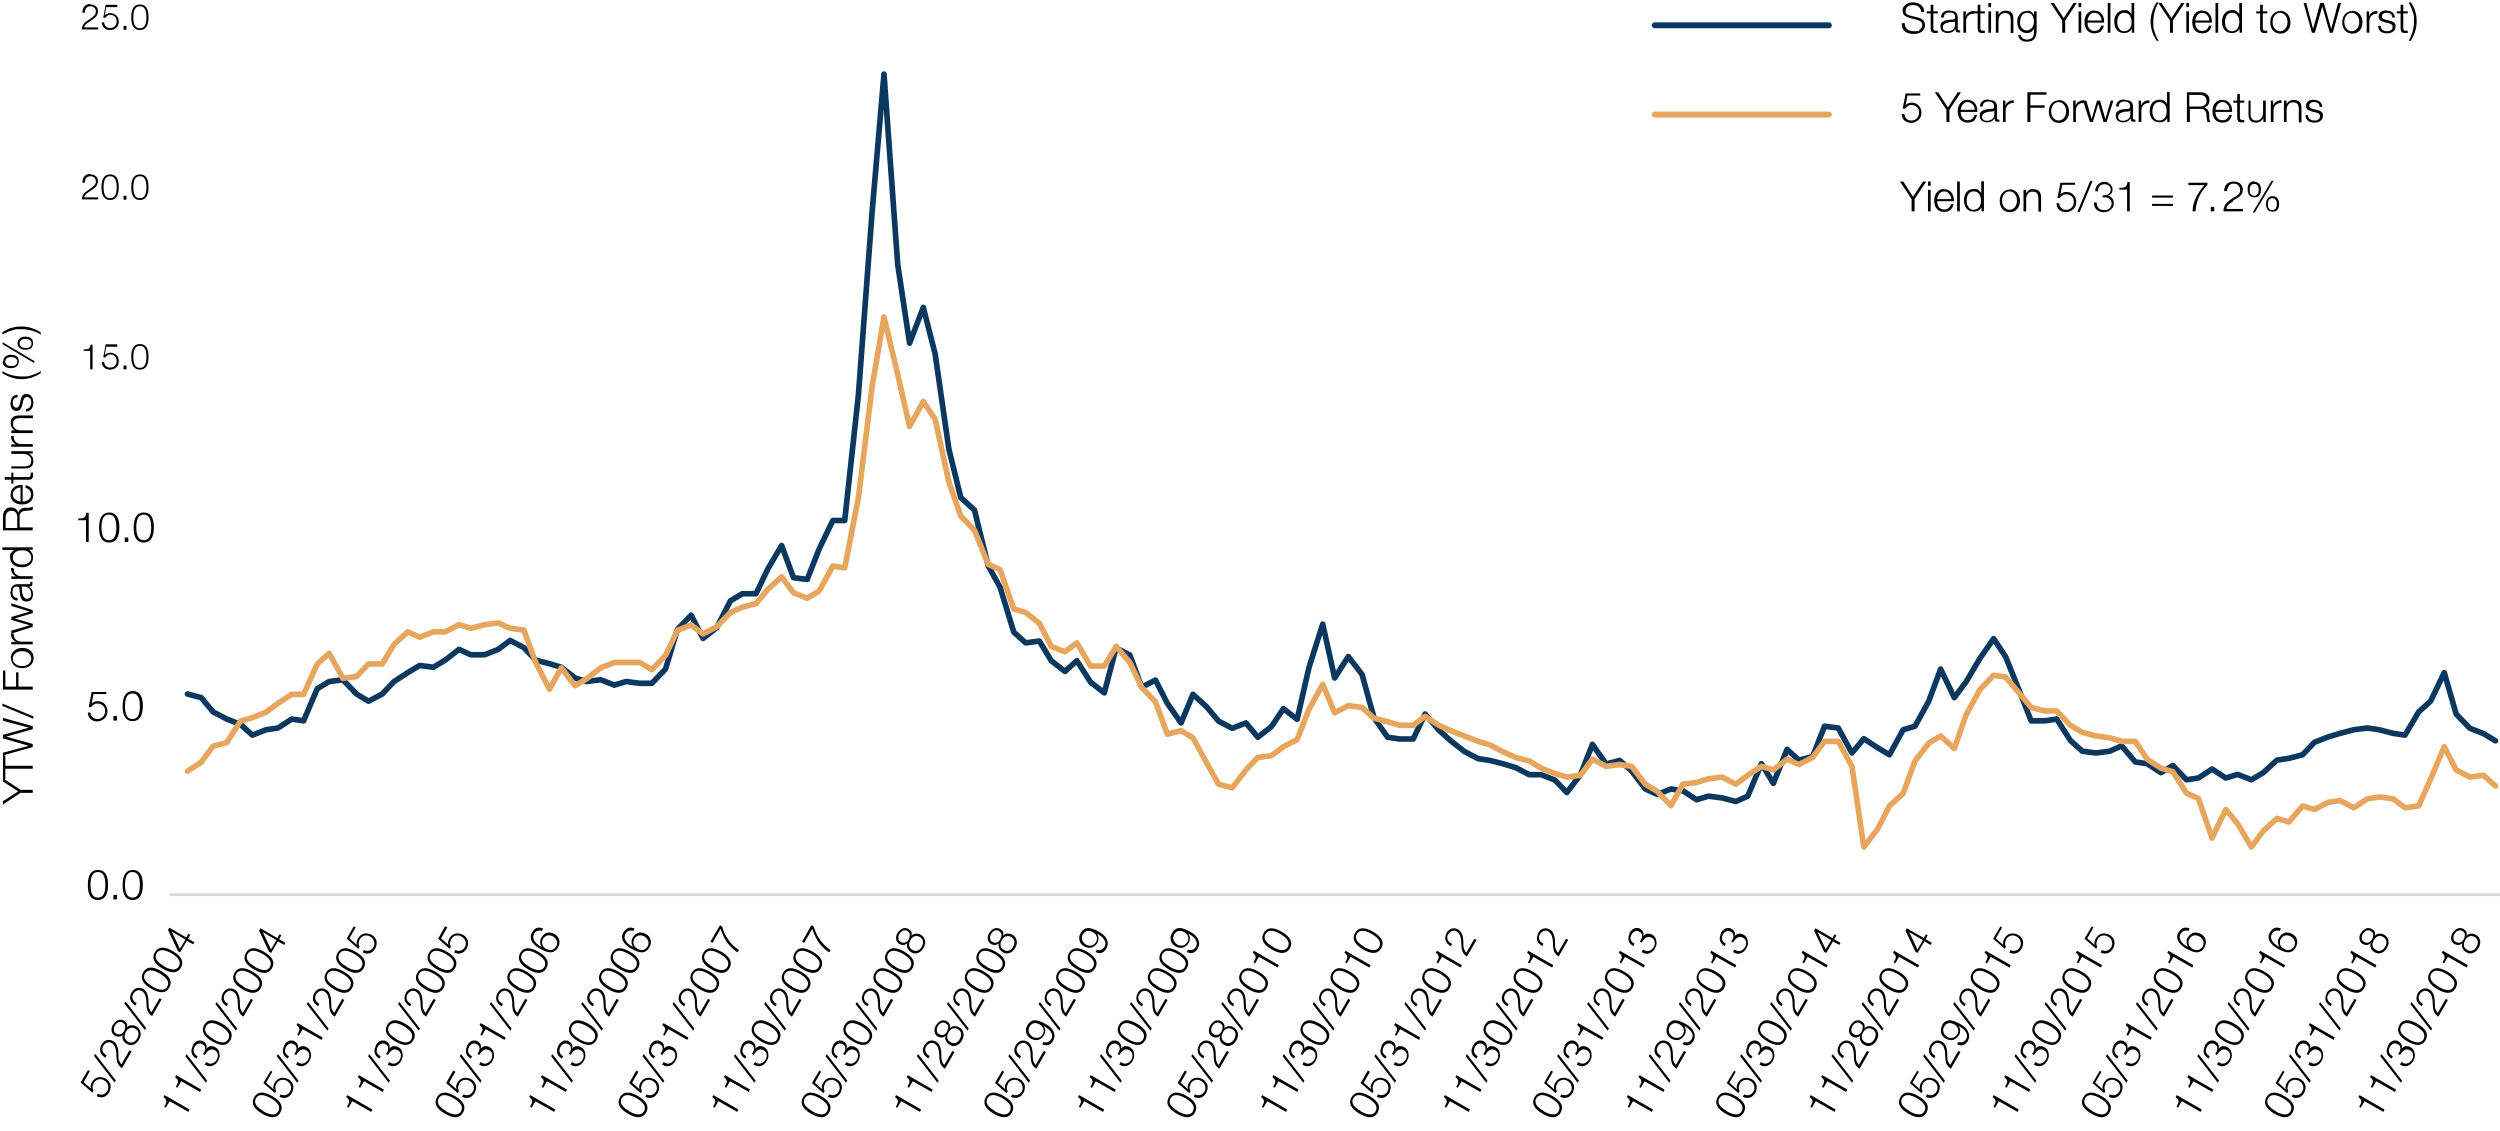 <?xml version="1.0" encoding="UTF-8"?>
<svg id="Layer_1" data-name="Layer 1" xmlns="http://www.w3.org/2000/svg" xmlns:xlink="http://www.w3.org/1999/xlink" version="1.1" viewBox="0 0 840 380">
  <defs>
    <style>
      .cls-1 {
        clip-path: url(#clippath);
      }

      .cls-2, .cls-3, .cls-4, .cls-5, .cls-6 {
        fill: none;
      }

      .cls-2, .cls-7, .cls-8 {
        stroke-width: 0px;
      }

      .cls-3, .cls-4 {
        stroke: #e6a65d;
      }

      .cls-3, .cls-4, .cls-5, .cls-6 {
        stroke-linecap: round;
      }

      .cls-3, .cls-6 {
        stroke-width: 2px;
      }

      .cls-7 {
        fill: #000;
      }

      .cls-8 {
        fill: #d9d9d9;
      }

      .cls-4, .cls-5 {
        stroke-linejoin: round;
        stroke-width: 1.9px;
      }

      .cls-5, .cls-6 {
        stroke: #0a385e;
      }
    </style>
    <clipPath id="clippath">
      <rect class="cls-2" x="61" width="779" height="308.1"/>
    </clipPath>
  </defs>
  <path class="cls-6" d="M614.5,8.5h-58.5"/>
  <path class="cls-7" d="M642.8.8c1.1,0,2,.3,2.7.9.7.6,1,1.3,1,2.3h-1c0-.7-.3-1.2-.8-1.7-.5-.4-1.1-.6-1.9-.6s-1.4.2-1.8.5c-.4.3-.7.8-.7,1.5s0,.7.3.9c.2.3.6.4,1.1.6l2.4.6c1,.2,1.7.6,2.1,1,.4.4.6,1,.6,1.7s-.3,1.6-1,2.1-1.6.8-2.8.8-2.3-.3-3-.9c-.7-.6-1-1.4-1-2.4v-.3h1c0,1.8,1.1,2.7,3.2,2.7s1.4-.2,1.9-.6c.5-.4.8-.9.8-1.5,0-.9-.7-1.5-2-1.8l-2.3-.6c-.7-.2-1.3-.5-1.7-.8-.4-.4-.6-.9-.6-1.6s0-1,.4-1.4c.3-.4.7-.8,1.2-1,.5-.3,1.1-.4,1.9-.4h0ZM649.6,1.6v2.2h1.5v.7h-1.5v4.9c0,.3,0,.6.2.7,0,.1.3.2.6.2h.7v.8h-.8c-.6,0-1-.1-1.3-.4-.2-.3-.3-.6-.3-1.2v-5h-1.3v-.7h1.3V1.6h.9,0ZM655.2,3.6c1.8,0,2.6.8,2.6,2.3v3.8c0,.4.2.5.5.5h.3v.7h-.6c-.4,0-.7-.1-.8-.3s-.2-.5-.2-.9h0c-.3.5-.7.9-1.1,1.1s-.9.3-1.5.3-1.3-.2-1.8-.6c-.4-.4-.6-.9-.6-1.6s0-.9.3-1.2c.2-.3.5-.5,1-.7.4-.2,1.2-.3,2.2-.4.6,0,.9,0,1.1-.2.2,0,.3-.2.3-.3s0-.3,0-.5c0-.5-.2-.9-.5-1.1s-.8-.3-1.4-.3c-1.2,0-1.9.6-1.9,1.7h-.9c0-.8.3-1.4.8-1.8s1.2-.6,2.1-.6h0ZM656.9,7.1c0,.2-.4.3-.9.3h-.9c-.9.2-1.5.4-1.8.7-.3.2-.5.6-.5,1s0,.7.4,1c.3.3.7.4,1.2.4s1.3-.2,1.8-.6.7-1,.7-1.6v-1.2h0ZM663.1,4.6h0c-.7,0-1.3.2-1.8.7s-.7,1.1-.7,1.9v3.8h-.9V3.8h.8v1.7h0c.2-.6.5-1,1-1.3.4-.3,1-.5,1.6-.5h.2v.9h0ZM665.4,1.6v2.2h1.5v.7h-1.5v4.9c0,.3,0,.6.2.7,0,.1.3.2.6.2h.7v.8h-.8c-.6,0-1-.1-1.3-.4-.2-.3-.3-.6-.3-1.2v-5h-1.3v-.7h1.3V1.6h.9,0ZM669,1v1.4h-.9v-1.4s.9,0,.9,0ZM669,3.8v7.2h-.9V3.8h.9ZM673.9,3.6c.9,0,1.6.2,2,.7.4.4.6,1.1.6,2.1v4.7h-.9v-4.5c0-1.4-.6-2.2-1.8-2.2s-1.2.2-1.7.7c-.4.5-.6,1.1-.6,1.8v4.1h-.9V3.8h.9v1.2h0c.2-.4.5-.8.9-1,.4-.3.9-.4,1.4-.4h0ZM681.1,3.6c.5,0,1,0,1.4.4s.7.6.9,1h0v-1.2h.9v6.7c0,1.1-.3,2-.8,2.6s-1.3.9-2.4.9-1.6-.2-2.1-.6c-.5-.4-.8-.9-.9-1.6h.9c0,.5.3.8.7,1.1s.9.4,1.4.4,1.4-.2,1.8-.7c.4-.5.5-1.1.5-2v-1h0c-.2.5-.5.8-.9,1.1s-.9.4-1.4.4c-1,0-1.8-.3-2.4-1-.6-.6-.9-1.6-.9-2.8s.3-1.9.9-2.6c.6-.7,1.4-1,2.4-1h0ZM678.7,7.3c0,.9.2,1.6.6,2.1.4.5,1,.8,1.7.8s1.2-.3,1.7-.8c.4-.5.7-1.2.7-2.1s-.2-1.6-.6-2.2c-.4-.6-1-.8-1.7-.8s-1.3.3-1.7.8c-.4.6-.6,1.3-.6,2.2h-.1ZM690.1,1l3.3,5.1,3.3-5.1h1.1l-3.9,5.9v4.1h-1v-4.1l-3.9-5.9h1.1ZM699.3,1v1.4h-.9v-1.4s.9,0,.9,0ZM699.3,3.8v7.2h-.9V3.8h.9ZM703.8,3.6c1,0,1.7.3,2.3,1,.6.7.9,1.6.9,2.8v.2h-5.6c0,.8.2,1.5.6,2,.4.5,1,.8,1.7.8,1.2,0,2-.6,2.3-1.8h.9c-.2.9-.6,1.5-1.1,2-.5.4-1.2.6-2.1.6s-1.8-.3-2.4-1c-.6-.7-.9-1.6-.9-2.8s.3-2.1.9-2.8c.6-.7,1.4-1.1,2.4-1.1h0ZM706.1,6.9c0-.7-.2-1.3-.7-1.8-.4-.5-1-.8-1.6-.8s-1.2.2-1.6.7c-.4.5-.7,1.1-.8,1.9h4.7,0ZM709.1,1v10h-.9V1h.9ZM717.1,1v10h-.8v-1.4h0c-.2.5-.5.8-1,1.1s-1,.4-1.6.4c-1,0-1.8-.3-2.4-1-.6-.7-.9-1.6-.9-2.8s.3-2.1.9-2.8c.6-.7,1.4-1.1,2.4-1.1s1.1,0,1.6.4.8.7.9,1.1h0V1h.9,0ZM711.4,7.4c0,.9.2,1.6.6,2.2.4.6,1,.9,1.7.9s1.4-.3,1.8-.8c.5-.5.7-1.3.7-2.3s-.2-1.7-.7-2.3c-.4-.6-1.1-.8-1.8-.8s-1.3.3-1.7.9-.6,1.3-.6,2.2ZM725.3.8c-1.2,1.9-1.8,4.2-1.8,6.8s.2,2.1.5,3.2c.3,1.1.8,2.1,1.3,2.9h-.7c-.7-1.2-1.2-2.2-1.5-3.2s-.5-2.1-.5-3.2c0-2.3.7-4.4,2-6.5,0,0,.7,0,.7,0ZM726.3,1l3.3,5.1,3.3-5.1h1.1l-3.9,5.9v4.1h-1v-4.1l-3.9-5.9h1.1ZM735.5,1v1.4h-.9v-1.4s.9,0,.9,0ZM735.5,3.8v7.2h-.9V3.8h.9ZM740,3.6c1,0,1.7.3,2.3,1,.6.7.9,1.6.9,2.8v.2h-5.6c0,.8.2,1.5.6,2,.4.5,1,.8,1.7.8,1.2,0,2-.6,2.3-1.8h.9c-.2.9-.6,1.5-1.1,2-.5.4-1.2.6-2.1.6s-1.8-.3-2.4-1c-.6-.7-.9-1.6-.9-2.8s.3-2.1.9-2.8c.6-.7,1.4-1.1,2.4-1.1h0ZM742.3,6.9c0-.7-.2-1.3-.7-1.8-.4-.5-1-.8-1.6-.8s-1.2.2-1.6.7c-.4.5-.7,1.1-.8,1.9h4.7,0ZM745.3,1v10h-.9V1h.9ZM753.3,1v10h-.8v-1.4h0c-.2.5-.5.8-1,1.1s-1,.4-1.6.4c-1,0-1.8-.3-2.4-1-.6-.7-.9-1.6-.9-2.8s.3-2.1.9-2.8c.6-.7,1.4-1.1,2.4-1.1s1.1,0,1.6.4.8.7.9,1.1h0V1h.9,0ZM747.6,7.4c0,.9.2,1.6.6,2.2.4.6,1,.9,1.7.9s1.4-.3,1.8-.8c.5-.5.7-1.3.7-2.3s-.2-1.7-.7-2.3c-.4-.6-1.1-.8-1.8-.8s-1.3.3-1.7.9-.6,1.3-.6,2.2ZM760.3,1.6v2.2h1.5v.7h-1.5v4.9c0,.3,0,.6.2.7,0,.1.3.2.6.2h.7v.8h-.8c-.6,0-1-.1-1.3-.4-.2-.3-.3-.6-.3-1.2v-5h-1.3v-.7h1.3V1.6h.9,0ZM766.1,3.6c1,0,1.8.4,2.5,1.1.6.7,1,1.6,1,2.8s-.3,2-.9,2.7c-.6.7-1.4,1.1-2.5,1.1s-1.9-.4-2.5-1.1c-.6-.7-.9-1.6-.9-2.7s.3-2,.9-2.7c.6-.7,1.5-1.1,2.5-1.1h0ZM763.6,7.4c0,.9.2,1.6.7,2.2s1.1.9,1.8.9,1.3-.3,1.8-.9c.5-.6.7-1.3.7-2.2s-.2-1.6-.7-2.2-1.1-.9-1.8-.9-1.4.3-1.8.9c-.5.6-.7,1.3-.7,2.2ZM774.9,1l2.3,8.7h0l2.4-8.7h1.2l2.5,8.7h0l2.3-8.7h1l-2.8,10h-1l-2.5-8.9h0l-2.5,8.9h-1l-2.8-10h1-.1ZM790.3,3.6c1,0,1.8.4,2.5,1.1.6.7,1,1.6,1,2.8s-.3,2-.9,2.7c-.6.7-1.4,1.1-2.5,1.1s-1.9-.4-2.5-1.1c-.6-.7-.9-1.6-.9-2.7s.3-2,.9-2.7c.6-.7,1.5-1.1,2.5-1.1h0ZM787.7,7.4c0,.9.2,1.6.7,2.2s1.1.9,1.8.9,1.3-.3,1.8-.9c.5-.6.7-1.3.7-2.2s-.2-1.6-.7-2.2-1.1-.9-1.8-.9-1.4.3-1.8.9c-.5.6-.7,1.3-.7,2.2ZM798.6,4.6h0c-.7,0-1.3.2-1.8.7s-.7,1.1-.7,1.9v3.8h-.9V3.8h.8v1.7h0c.2-.6.5-1,1-1.3.4-.3,1-.5,1.6-.5h.2v.9h0ZM802,3.6c.8,0,1.4.2,1.9.6.5.4.7,1,.8,1.7h-.9c0-.5-.2-.9-.5-1.2-.3-.3-.8-.4-1.3-.4s-.9,0-1.2.3c-.3.2-.5.5-.5.9,0,.6.5,1,1.6,1.2,1.1.3,1.8.4,2.1.6s.5.3.6.5c.2.2.3.4.3.6v.6c0,.7-.3,1.2-.8,1.6-.5.4-1.2.6-2.1.6-1.8,0-2.8-.8-3-2.5h.9c0,.6.2,1,.6,1.3.4.3.9.5,1.5.5s1.1-.1,1.4-.4c.4-.3.5-.6.5-1s0-.7-.4-.9c-.3-.2-.7-.4-1.3-.5l-.9-.2c-.7-.2-1.2-.4-1.6-.7-.3-.3-.5-.7-.5-1.3s.3-1.1.8-1.5,1.2-.5,1.9-.5h.1ZM807.5,1.6v2.2h1.5v.7h-1.5v4.9c0,.3,0,.6.2.7,0,.1.3.2.6.2h.7v.8h-.8c-.6,0-1-.1-1.3-.4-.2-.3-.3-.6-.3-1.2v-5h-1.3v-.7h1.3V1.6h.9,0ZM810.1.8c.7,1.2,1.3,2.3,1.5,3.3.3,1,.4,2,.4,3.1,0,2.3-.7,4.5-2,6.5h-.7c1.2-1.9,1.8-4.2,1.8-6.8s-.2-2-.5-3.1-.8-2.1-1.3-3h.8Z"/>
  <path class="cls-3" d="M614.5,38.5h-58.5"/>
  <path class="cls-7" d="M645.2,31.3v.8h-4.3l-.6,3.2h0c.3-.3.6-.5.9-.6.4-.2.8-.2,1.1-.2,1,0,1.8.3,2.4,1,.6.6.9,1.4.9,2.4s-.3,1.7-1,2.4c-.7.6-1.5,1-2.4,1s-1.7-.3-2.3-.8c-.6-.6-.9-1.3-.9-2.2h.9c0,.7.3,1.2.7,1.6.4.4,1,.6,1.7.6s1.3-.3,1.8-.8.7-1.1.7-1.9-.2-1.4-.7-1.8c-.5-.5-1.1-.7-1.8-.7s-.8,0-1.2.3c-.4.2-.7.5-1,.9h-.8l1-5.1h4.9,0ZM651.2,31l3.3,5.1,3.3-5.1h1.1l-3.9,5.9v4.1h-1v-4.1l-3.9-5.9h1.1ZM661.2,33.6c1,0,1.7.3,2.3,1s.9,1.6.9,2.8v.2h-5.6c0,.8.2,1.5.6,2,.4.5,1,.8,1.7.8,1.2,0,2-.6,2.3-1.8h.9c-.2.9-.6,1.5-1.1,2-.5.4-1.2.6-2.1.6s-1.8-.3-2.4-1c-.6-.7-.9-1.6-.9-2.8s.3-2.1.9-2.8c.6-.7,1.4-1.1,2.4-1.1h0ZM663.5,36.9c0-.7-.2-1.3-.7-1.8-.4-.5-1-.8-1.6-.8s-1.2.2-1.6.7c-.4.5-.7,1.1-.8,1.9h4.7,0ZM668.4,33.6c1.8,0,2.6.8,2.6,2.3v3.8c0,.4.2.5.5.5h.3v.7h-.6c-.4,0-.7,0-.8-.3s-.2-.5-.2-.9h0c-.3.5-.7.9-1.1,1.1s-.9.3-1.5.3-1.3-.2-1.8-.6c-.4-.4-.6-.9-.6-1.6s0-.9.3-1.2.5-.5,1-.7c.4-.2,1.2-.3,2.2-.4.6,0,.9,0,1-.2.2,0,.3-.2.3-.3s0-.3,0-.5c0-.5-.2-.9-.5-1.1s-.8-.4-1.4-.4c-1.2,0-1.9.6-1.9,1.7h-.9c0-.8.3-1.4.8-1.8.5-.4,1.2-.6,2.1-.6v.2ZM670.1,37.1c0,.2-.4.3-.9.4h-.9c-.9.2-1.5.4-1.8.7-.3.2-.5.6-.5,1s0,.7.4,1c.3.3.7.4,1.2.4s1.3-.2,1.8-.6c.5-.4.7-1,.7-1.6v-1.2h0ZM676.4,34.6h0c-.7,0-1.3.2-1.8.7s-.7,1.1-.7,1.9v3.8h-.9v-7.2h.8v1.7h0c.2-.6.5-1,1-1.3.4-.3,1-.5,1.6-.5h.2v.9h0ZM687.6,31v.8h-5.4v3.6h4.8v.8h-4.8v4.8h-1v-10h6.4ZM691.7,33.6c1,0,1.8.4,2.5,1.1.6.7,1,1.6,1,2.8s-.3,2-.9,2.7c-.6.7-1.4,1.1-2.5,1.1s-1.9-.4-2.5-1.1c-.6-.7-.9-1.6-.9-2.7s.3-2,.9-2.7c.6-.7,1.5-1.1,2.5-1.1h0ZM689.2,37.4c0,.9.2,1.6.7,2.2.5.6,1.1.9,1.8.9s1.3-.3,1.8-.9c.5-.6.7-1.3.7-2.2s-.2-1.6-.7-2.2c-.5-.6-1.1-.9-1.8-.9s-1.4.3-1.8.9c-.5.6-.7,1.3-.7,2.2ZM700,34.6h0c-.7,0-1.3.2-1.8.7s-.7,1.1-.7,1.9v3.8h-.9v-7.2h.8v1.7h0c.2-.6.5-1,1-1.3.4-.3,1-.5,1.6-.5h.2v.9h0ZM701,33.8l1.8,6.2h0l1.8-6.2h1l1.8,6.2h0l1.8-6.2h.9l-2.3,7.2h-1l-1.8-6.1h0l-1.8,6.1h-1l-2.3-7.2h1.1ZM714.1,33.6c1.8,0,2.6.8,2.6,2.3v3.8c0,.4.2.5.5.5h.3v.7h-.6c-.4,0-.7,0-.8-.3s-.2-.5-.2-.9h0c-.3.5-.7.9-1.1,1.1s-.9.3-1.5.3-1.3-.2-1.8-.6c-.4-.4-.6-.9-.6-1.6s0-.9.3-1.2.5-.5,1-.7c.4-.2,1.2-.3,2.2-.4.6,0,.9,0,1-.2.2,0,.3-.2.3-.3s0-.3,0-.5c0-.5-.2-.9-.5-1.1s-.8-.4-1.4-.4c-1.2,0-1.9.6-1.9,1.7h-.9c0-.8.3-1.4.8-1.8.5-.4,1.2-.6,2.1-.6v.2ZM715.8,37.1c0,.2-.4.3-.9.4h-.9c-.9.2-1.5.4-1.8.7-.3.2-.5.6-.5,1s0,.7.4,1c.3.3.7.4,1.2.4s1.3-.2,1.8-.6c.5-.4.7-1,.7-1.6v-1.2h0ZM722,34.6h0c-.7,0-1.3.2-1.8.7s-.7,1.1-.7,1.9v3.8h-.9v-7.2h.8v1.7h0c.2-.6.5-1,1-1.3.4-.3,1-.5,1.6-.5h.2v.9h0ZM729,31v10h-.8v-1.4h0c-.2.5-.5.8-1,1.1s-1,.4-1.6.4c-1,0-1.8-.3-2.4-1-.6-.7-.9-1.6-.9-2.8s.3-2.1.9-2.8c.6-.7,1.4-1,2.4-1s1.1,0,1.6.4c.5.3.8.7.9,1.1h0v-4.1h.9,0ZM723.2,37.4c0,.9.2,1.6.6,2.2.4.6,1,.9,1.7.9s1.4-.3,1.8-.8c.5-.5.7-1.3.7-2.3s-.2-1.7-.7-2.3c-.4-.6-1.1-.8-1.8-.8s-1.3.3-1.7.9c-.4.6-.6,1.3-.6,2.2ZM739.3,31c.9,0,1.7.2,2.2.7.6.4.9,1.1.9,1.9s-.2,1.2-.5,1.7c-.3.4-.8.7-1.4.9h0c.6,0,1,.3,1.3.7s.5,1,.5,1.8v.6c0,.9.2,1.4.4,1.7h-1c0-.2-.2-.8-.3-1.8,0-1-.2-1.7-.5-2-.3-.4-.7-.6-1.3-.6h-3.8v4.4h-1v-10h4.6-.1ZM739.3,35.8c.6,0,1.1-.2,1.5-.5.4-.4.6-.8.6-1.4s-.2-1.1-.6-1.5c-.4-.3-.9-.5-1.6-.5h-3.6v3.9h3.7ZM746.8,33.6c1,0,1.7.3,2.3,1s.9,1.6.9,2.8v.2h-5.6c0,.8.2,1.5.6,2,.4.5,1,.8,1.7.8,1.2,0,2-.6,2.3-1.8h.9c-.2.9-.6,1.5-1.1,2-.5.4-1.2.6-2.1.6s-1.8-.3-2.4-1c-.6-.7-.9-1.6-.9-2.8s.3-2.1.9-2.8c.6-.7,1.4-1.1,2.4-1.1h0ZM749.1,36.9c0-.7-.2-1.3-.7-1.8-.4-.5-1-.8-1.6-.8s-1.2.2-1.6.7c-.4.5-.7,1.1-.8,1.9h4.7,0ZM752.6,31.6v2.2h1.5v.7h-1.5v4.9c0,.3,0,.6.2.7,0,0,.3.2.6.2h.7v.8h-.8c-.6,0-1,0-1.3-.4-.2-.3-.3-.6-.3-1.2v-5h-1.3v-.7h1.3v-2.2h.9,0ZM756.2,33.8v4.5c0,.8.2,1.4.5,1.7s.8.5,1.5.5,1.2-.3,1.6-.8c.4-.5.6-1.2.6-2.1v-3.8h.9v7.2h-.8v-1.3h0c-.2.5-.6.8-1,1.1s-.9.4-1.5.4c-1.7,0-2.5-.9-2.5-2.7v-4.7h.9-.2ZM766.4,34.6h0c-.7,0-1.3.2-1.8.7s-.7,1.1-.7,1.9v3.8h-.9v-7.2h.8v1.7h0c.2-.6.5-1,1-1.3.4-.3,1-.5,1.6-.5h.2v.9h0ZM770.7,33.6c.9,0,1.6.2,2,.7.4.4.6,1.1.6,2.1v4.7h-.9v-4.5c0-1.4-.6-2.2-1.8-2.2s-1.2.2-1.7.7c-.4.5-.6,1.1-.6,1.8v4.1h-.9v-7.2h.9v1.2h0c.2-.4.5-.8.9-1,.4-.3.9-.4,1.4-.4h0ZM777.6,33.6c.8,0,1.4.2,1.9.6.5.4.7,1,.8,1.7h-.9c0-.5-.2-.9-.5-1.2s-.8-.4-1.3-.4-.9,0-1.2.3-.5.5-.5.9c0,.6.5,1,1.6,1.2,1.1.3,1.8.4,2.1.6s.5.3.6.5c.2.2.3.4.3.6v.6c0,.7-.3,1.2-.8,1.6-.5.4-1.2.6-2.1.6-1.8,0-2.8-.8-3-2.5h.9c0,.6.2,1,.6,1.3.4.3.9.5,1.5.5s1.1,0,1.4-.4c.4-.3.5-.6.5-1s0-.7-.4-.9c-.3-.2-.7-.4-1.3-.5l-.9-.2c-.7-.2-1.2-.4-1.6-.7-.3-.3-.5-.7-.5-1.3s.3-1.1.8-1.5,1.2-.5,1.9-.5h.1Z"/>
  <path class="cls-7" d="M639.5,61l3.3,5.1,3.3-5.1h1.1l-3.9,5.9v4.1h-1v-4.1l-3.9-5.9h1.1ZM648.7,61v1.4h-.9v-1.4h.9ZM648.7,63.8v7.2h-.9v-7.2h.9ZM653.3,63.6c1,0,1.7.3,2.3,1,.6.7.9,1.6.9,2.8v.2h-5.6c0,.8.2,1.5.6,2,.4.5,1,.8,1.7.8,1.2,0,2-.6,2.3-1.8h.9c-.2.9-.6,1.5-1.1,2-.5.4-1.2.6-2.1.6s-1.8-.3-2.4-1c-.6-.7-.9-1.6-.9-2.8s.3-2.1.9-2.8c.6-.7,1.4-1.1,2.4-1.1h0ZM655.6,66.9c0-.7-.2-1.3-.7-1.8-.4-.5-1-.8-1.6-.8s-1.2.2-1.6.7c-.4.5-.7,1.1-.8,1.9h4.7,0ZM658.5,61v10h-.9v-10h.9ZM666.6,61v10h-.8v-1.4h0c-.2.5-.5.8-1,1.1s-1,.4-1.6.4c-1,0-1.8-.3-2.4-1-.6-.7-.9-1.6-.9-2.8s.3-2.1.9-2.8c.6-.7,1.4-1,2.4-1s1.1,0,1.6.4.8.7.9,1.1h0v-4.1h.9,0ZM660.8,67.4c0,.9.2,1.6.6,2.2.4.6,1,.9,1.7.9s1.4-.3,1.8-.8c.5-.5.7-1.3.7-2.3s-.2-1.7-.7-2.3c-.4-.6-1.1-.8-1.8-.8s-1.3.3-1.7.9-.6,1.3-.6,2.2h0ZM675.2,63.6c1,0,1.8.4,2.5,1.1.6.7,1,1.6,1,2.8s-.3,2-.9,2.7c-.6.7-1.4,1.1-2.5,1.1s-1.9-.4-2.5-1.1-.9-1.6-.9-2.7.3-2,.9-2.7c.6-.7,1.5-1.1,2.5-1.1h0ZM672.7,67.4c0,.9.2,1.6.7,2.2s1.1.9,1.8.9,1.3-.3,1.8-.9.7-1.3.7-2.2-.2-1.6-.7-2.2-1.1-.9-1.8-.9-1.4.3-1.8.9c-.5.6-.7,1.3-.7,2.2ZM683.2,63.6c.9,0,1.6.2,2,.7.4.4.6,1.1.6,2.1v4.7h-.9v-4.5c0-1.4-.6-2.2-1.8-2.2s-1.2.2-1.7.7c-.4.5-.6,1.1-.6,1.8v4.1h-.9v-7.2h.9v1.2h0c.2-.4.5-.8.9-1.1.4-.3.9-.4,1.4-.4h0ZM697.2,61.3v.8h-4.3l-.6,3.2h0c.3-.3.6-.5.9-.6.4-.2.8-.2,1.1-.2,1,0,1.8.3,2.4,1,.6.6.9,1.4.9,2.4s-.3,1.7-1,2.4c-.7.6-1.5,1-2.4,1s-1.7-.3-2.3-.8c-.6-.6-.9-1.3-.9-2.2h.9c0,.7.3,1.2.7,1.6s1,.6,1.7.6,1.3-.3,1.8-.8.7-1.1.7-1.9-.2-1.4-.7-1.8c-.5-.5-1.1-.7-1.8-.7s-.8,0-1.2.3c-.4.2-.7.5-1,.9h-.8l1-5.1h4.9,0ZM702.4,60.8h.7l-4.3,10.4h-.8l4.3-10.4h0ZM706.8,61.1c.6,0,1.1,0,1.5.3s.8.5,1.1.9.4.8.4,1.3,0,1-.4,1.4c-.3.4-.7.6-1.2.8h0c.7,0,1.1.4,1.5.8.3.4.5,1,.5,1.6s0,1.1-.4,1.6c-.3.4-.7.8-1.2,1.1-.5.2-1.1.4-1.7.4-1,0-1.8-.3-2.4-.8-.6-.6-.9-1.3-.9-2.2v-.3h.9v.2c0,.7.2,1.3.7,1.8.4.4,1,.6,1.8.6s.9,0,1.3-.3c.4-.2.7-.4.9-.8.2-.3.3-.7.3-1.1,0-.6-.2-1.1-.6-1.5-.4-.4-1-.6-1.7-.6h-.7v-.7h.7c.6,0,1.1-.2,1.4-.5.4-.3.6-.8.6-1.3s-.2-1.1-.6-1.4c-.4-.3-.9-.5-1.5-.5s-1.2.2-1.6.6c-.4.4-.6,1-.6,1.8h-.9c0-1,.3-1.8.9-2.3.6-.6,1.3-.9,2.2-.9h-.3ZM715.6,61.2v9.8h-.9v-7.3h-2.6v-.6c.9,0,1.4,0,1.7-.2.3,0,.5-.3.7-.6s.3-.6.3-1.1h.8ZM730.1,65.7v.7h-7v-.7h7ZM730.1,68.5v.7h-7v-.7h7ZM741.7,61.3v.8c-2.5,2.6-3.8,5.5-4,8.9h-1c0-1.7.5-3.2,1.1-4.5.6-1.4,1.6-2.8,2.9-4.3h-5.4v-.8h6.4ZM744,69.5v1.5h-1.2v-1.5h1.2ZM763.2,60.8h.7l-6.3,10.6h-.7s6.3-10.6,6.3-10.6ZM757.4,61.1c.7,0,1.3.2,1.7.7s.6,1.1.6,1.9-.2,1.4-.5,1.9-.9.7-1.7.7-1.3-.2-1.7-.7-.6-1.1-.6-2,.2-1.5.6-2c.4-.5.9-.7,1.7-.7v.2ZM755.9,63.8c0,.6,0,1.1.4,1.5.3.3.6.5,1.1.5s.8-.2,1.1-.5c.3-.4.4-.8.4-1.5s0-1.1-.4-1.5c-.3-.4-.6-.5-1.1-.5s-.8.2-1.1.5-.4.8-.4,1.5ZM763.5,65.9c.7,0,1.3.2,1.7.7s.6,1.1.6,1.9-.2,1.4-.5,1.9c-.4.5-.9.7-1.7.7s-1.3-.2-1.7-.7-.5-1.1-.5-1.9.2-1.5.6-1.9c.4-.5.9-.7,1.7-.7h-.2ZM762,68.6c0,.6,0,1.1.4,1.5.3.4.6.5,1.1.5s.8-.2,1.1-.5c.3-.4.4-.9.4-1.5s0-1.1-.4-1.5c-.3-.4-.6-.5-1.1-.5s-.8.2-1.1.5c-.3.4-.4.9-.4,1.5Z"/>
  <path class="cls-7" d="M1,269.2l5.1-3.3-5.1-3.3v-1.1l5.9,3.9h4.1v1h-4.1l-5.9,3.9v-1.1ZM1,253.8h.8v3.5h9.2v1H1.8v3.5h-.8v-7.9h0ZM1,252.9l8.7-2.3h0l-8.7-2.5v-1.2l8.7-2.4h0l-8.7-2.3v-1l10,2.8v1l-8.9,2.5h0l8.9,2.5v1l-10,2.8v-1h0ZM.8,237.1v-.7l10.4,4.3v.8l-10.4-4.3h0ZM1,225.3h.8v5.4h3.6v-4.8h.8v4.8h4.8v1H1v-6.3h0ZM3.6,221.2c0-1,.4-1.8,1.1-2.5.7-.6,1.6-1,2.8-1s2,.3,2.7.9c.7.6,1.1,1.4,1.1,2.5s-.4,1.9-1.1,2.5c-.7.6-1.6.9-2.7.9s-2-.3-2.7-.9c-.7-.6-1.1-1.5-1.1-2.5h-.1ZM7.4,223.8c.9,0,1.6-.2,2.2-.7s.9-1.1.9-1.8-.3-1.3-.9-1.8c-.6-.5-1.3-.7-2.2-.7s-1.6.2-2.2.7-.9,1.1-.9,1.8.3,1.4.9,1.8c.6.5,1.3.7,2.2.7ZM4.6,212.9h0c0,.9.2,1.5.7,2s1.1.7,1.9.7h3.8v.9H3.8v-.8h1.7c-.6-.2-1-.6-1.3-1-.3-.4-.5-1-.5-1.6v-.2h.9ZM3.8,211.9l6.2-1.8h0l-6.2-1.8v-1l6.2-1.8h0l-6.2-1.9v-.9l7.2,2.3v1l-6.1,1.8h0l6.1,1.8v1l-7.2,2.3v-.9h0ZM3.6,198.9c0-1.8.8-2.6,2.3-2.6h3.8c.4,0,.5-.2.5-.5v-.3h.7v.6c0,.4-.1.7-.3.8s-.5.2-.9.2h0c.5.4.9.7,1.1,1.1.2.4.3.9.3,1.5s-.2,1.3-.6,1.8c-.4.4-.9.6-1.6.6s-.9-.1-1.2-.3c-.3-.2-.5-.5-.7-1-.2-.4-.3-1.2-.4-2.2,0-.6,0-.9-.2-1.1,0-.2-.2-.3-.3-.3s-.3-.1-.5-.1c-.5,0-.9.2-1.1.5s-.3.8-.3,1.4c0,1.2.6,1.9,1.7,1.9v.9c-.8,0-1.4-.3-1.8-.8s-.6-1.2-.6-2.1h.1ZM7.1,197.1c.2,0,.3.4.3.9v.9c.2.9.4,1.5.7,1.8.2.3.6.5,1,.5s.7-.2,1-.4c.3-.3.4-.7.4-1.2s-.2-1.3-.6-1.8-1-.7-1.6-.7c0,0-1.2,0-1.2,0ZM4.6,190.9h0c0,.9.2,1.5.7,2s1.1.7,1.9.7h3.8v.9H3.8v-.8h1.7c-.6-.2-1-.6-1.3-1-.3-.4-.5-1-.5-1.6v-.2h.9ZM1,183.9h10v.8h-1.4c.5.2.8.5,1.1,1s.4,1,.4,1.6c0,1-.3,1.8-1,2.4-.7.6-1.6.9-2.8.9s-2.1-.3-2.8-.9c-.7-.6-1.1-1.4-1.1-2.4s0-1.1.4-1.6.7-.8,1.1-.9H.8v-.9h.2ZM7.4,189.7c.9,0,1.6-.2,2.2-.6.6-.4.9-1,.9-1.7s-.3-1.4-.8-1.8c-.5-.5-1.3-.7-2.3-.7s-1.7.2-2.3.7c-.6.4-.8,1.1-.8,1.8s.3,1.3.9,1.7,1.3.6,2.2.6ZM1,173.6c0-.9.2-1.7.7-2.2.4-.6,1.1-.9,1.9-.9s1.2.2,1.7.5c.4.3.7.8.9,1.4h0c0-.6.3-1,.7-1.3.4-.3,1-.5,1.8-.5h.6c.9,0,1.4-.2,1.7-.4v1.1c-.2.1-.8.2-1.8.3-1,0-1.7.2-2,.5-.4.3-.6.7-.6,1.3v3.8h4.4v1H1v-4.6h0ZM5.8,173.7c0-.6-.2-1.1-.5-1.5s-.8-.6-1.4-.6-1.1.2-1.5.6c-.3.4-.5.9-.5,1.6v3.6h3.9v-3.6h0ZM3.6,166.1c0-1,.3-1.7,1-2.3.7-.6,1.6-.9,2.8-.9h.2v5.6c.8,0,1.5-.2,2-.6.5-.4.8-1,.8-1.7,0-1.2-.6-1.9-1.8-2.3v-.9c.9.2,1.5.6,2,1.1.4.5.6,1.2.6,2.1s-.3,1.8-1,2.4c-.7.6-1.6.9-2.8.9s-2.1-.3-2.8-.9c-.7-.6-1.1-1.4-1.1-2.4h.1ZM6.9,163.8c-.7,0-1.3.2-1.8.7-.5.4-.8,1-.8,1.6s.2,1.2.7,1.6c.5.4,1.1.7,1.9.8v-4.7h0ZM1.6,160.3h2.2v-1.5h.7v1.5h4.9c.3,0,.6,0,.7-.2.1-.1.2-.3.2-.6v-.7h.8v.8c0,.6-.1,1-.4,1.3-.3.2-.6.3-1.2.3h-5v1.3h-.7v-1.3H1.6v-.9h0ZM3.8,156.7h4.5c.8,0,1.4-.2,1.7-.5s.5-.8.5-1.5-.3-1.2-.8-1.6c-.5-.4-1.2-.6-2.1-.6h-3.8v-.9h7.2v.8h-1.3c.5.3.8.6,1.1,1s.4.9.4,1.5c0,1.7-.9,2.5-2.7,2.5H3.8v-.9.2ZM4.6,146.5h0c0,.9.2,1.5.7,2s1.1.7,1.9.7h3.8v.9H3.8v-.8h1.7c-.6-.2-1-.6-1.3-1-.3-.4-.5-1-.5-1.6v-.2h.9ZM3.6,142.2c0-.9.2-1.6.7-2,.4-.4,1.1-.6,2.1-.6h4.7v.9h-4.5c-1.4,0-2.2.6-2.2,1.8s.2,1.2.7,1.7c.5.4,1.1.6,1.8.6h4.1v.9H3.8v-.9h1.2c-.4-.2-.8-.5-1-.9-.3-.4-.4-.9-.4-1.4h0ZM3.6,135.3c0-.8.2-1.4.6-1.9.4-.5,1-.7,1.7-.8v.9c-.5,0-.9.2-1.2.5-.3.3-.4.8-.4,1.3s0,.9.3,1.2.5.5.9.5c.6,0,1-.5,1.2-1.6.3-1.1.4-1.8.6-2.1s.3-.5.5-.6c.2-.2.4-.3.6-.3h.6c.7,0,1.2.3,1.6.8.4.5.6,1.2.6,2.1,0,1.8-.8,2.8-2.5,3v-.9c.6,0,1-.2,1.3-.6.3-.4.5-.9.5-1.5s-.1-1.1-.4-1.4c-.3-.4-.6-.5-1-.5s-.7.1-.9.4c-.2.3-.4.7-.5,1.3l-.2.9c-.2.7-.4,1.2-.7,1.6-.3.3-.7.5-1.3.5s-1.1-.3-1.5-.8-.5-1.2-.5-1.9h0ZM.8,124.7c1.9,1.2,4.2,1.8,6.8,1.8s2.1-.2,3.2-.5c1.1-.3,2.1-.8,2.9-1.3v.7c-1.2.7-2.2,1.2-3.2,1.5s-2.1.5-3.2.5c-2.3,0-4.4-.7-6.5-2,0,0,0-.7,0-.7ZM.9,115.7v-.7l10.6,6.3v.7s-10.6-6.3-10.6-6.3ZM1.1,121.5c0-.7.2-1.3.7-1.7.5-.4,1.1-.6,1.9-.6s1.4.2,1.9.5c.5.4.7.9.7,1.7s-.2,1.3-.7,1.7c-.5.4-1.1.6-2,.6s-1.5-.2-2-.6-.7-.9-.7-1.7h.2ZM3.8,123c.6,0,1.1,0,1.5-.4.3-.3.5-.6.5-1.1s-.2-.8-.5-1.1c-.4-.3-.8-.4-1.5-.4s-1.1,0-1.5.4c-.4.3-.5.6-.5,1.1s.2.8.5,1.1c.3.3.8.4,1.5.4ZM5.9,115.4c0-.7.2-1.3.7-1.7.5-.4,1.1-.6,1.9-.6s1.4.2,1.9.5c.5.4.7.9.7,1.7s-.2,1.3-.7,1.7c-.5.4-1.1.5-1.9.5s-1.5-.2-1.9-.6c-.5-.4-.7-.9-.7-1.7v.2ZM8.6,116.9c.6,0,1.1,0,1.5-.4s.5-.6.5-1.1-.2-.8-.5-1.1c-.4-.3-.9-.4-1.5-.4s-1.1,0-1.5.4-.5.6-.5,1.1.2.8.5,1.1c.4.3.9.4,1.5.4ZM.8,111.6c1.2-.7,2.3-1.3,3.3-1.5,1-.3,2-.4,3.1-.4,2.3,0,4.5.7,6.5,2v.7c-1.9-1.2-4.2-1.8-6.8-1.8s-2,.2-3.1.5-2.1.8-3,1.3v-.7h0Z"/>
  <path class="cls-7" d="M30.3,1.5c.8,0,1.4.2,1.9.6.5.4.7,1,.7,1.7s-.2,1.1-.5,1.6-1,1-2.1,1.7c-.7.4-1.1.8-1.5,1.1-.3.3-.5.6-.5,1h4.7v.7h-5.5c0-.6.2-1.2.5-1.7s1-1,1.9-1.6c.8-.5,1.4-1,1.8-1.4s.5-.9.5-1.4-.2-.9-.5-1.2-.8-.5-1.3-.5-1.1.2-1.4.6-.5.9-.5,1.6h0c0,0-.8,0-.8,0h0c0-1,.2-1.7.7-2.2s1.1-.8,2-.8h-.1ZM39.4,1.7v.7h-3.7l-.5,2.8h0c.2-.2.5-.4.8-.6.3,0,.6-.2,1-.2.9,0,1.5.3,2.1.8.5.5.8,1.2.8,2.1s-.3,1.5-.8,2c-.6.5-1.3.8-2.1.8s-1.5-.2-2-.7-.8-1.1-.8-1.9h.8c0,.6.2,1,.6,1.4.4.4.9.5,1.5.5s1.1-.2,1.5-.6c.4-.4.6-1,.6-1.6s-.2-1.2-.6-1.6-.9-.6-1.5-.6-.7,0-1,.3c-.3.2-.6.4-.8.7h-.6l.8-4.4h4.2-.3ZM42.5,8.7v1.3h-1v-1.3h1ZM47,1.5c2,0,2.9,1.4,2.9,4.3s-1,4.3-2.9,4.3-2.9-1.4-2.9-4.3,1-4.3,2.9-4.3ZM44.8,5.8c0,2.5.7,3.7,2.2,3.7s2.2-1.2,2.2-3.7-.7-3.7-2.2-3.7-2.2,1.2-2.2,3.7Z"/>
  <path class="cls-7" d="M30.3,58.6c.8,0,1.4.2,1.9.6.5.4.7,1,.7,1.7s-.2,1.1-.5,1.6-1,1-2.1,1.7c-.7.4-1.1.8-1.5,1.1-.3.3-.5.6-.5,1h4.7v.7h-5.5c0-.6.2-1.2.5-1.7s1-1,1.9-1.6c.8-.5,1.4-1,1.8-1.4s.5-.9.5-1.4-.2-.9-.5-1.2-.8-.5-1.3-.5-1.1.2-1.4.6c-.3.4-.5.9-.5,1.6h0c0,0-.8,0-.8,0h0c0-1,.2-1.7.7-2.2s1.1-.8,2-.8h-.1ZM37,58.6c2,0,2.9,1.4,2.9,4.3s-1,4.3-2.9,4.3-2.9-1.4-2.9-4.3,1-4.3,2.9-4.3ZM34.8,62.9c0,2.5.7,3.7,2.2,3.7s2.2-1.2,2.2-3.7-.7-3.7-2.2-3.7-2.2,1.2-2.2,3.7ZM42.5,65.8v1.3h-1v-1.3h1ZM47,58.6c2,0,2.9,1.4,2.9,4.3s-1,4.3-2.9,4.3-2.9-1.4-2.9-4.3,1-4.3,2.9-4.3ZM44.8,62.9c0,2.5.7,3.7,2.2,3.7s2.2-1.2,2.2-3.7-.7-3.7-2.2-3.7-2.2,1.2-2.2,3.7Z"/>
  <path class="cls-7" d="M31.1,115.7v8.4h-.8v-6.2h-2.2v-.5c.7,0,1.2,0,1.5-.2.3,0,.5-.3.6-.5s.2-.5.3-.9h.6ZM39.4,115.8v.7h-3.7l-.5,2.8h0c.2-.2.5-.4.8-.6.3,0,.6-.2,1-.2.9,0,1.5.3,2.1.8s.8,1.2.8,2.1-.3,1.5-.8,2c-.6.5-1.3.8-2.1.8s-1.5-.2-2-.7-.8-1.1-.8-1.9h.8c0,.6.2,1,.6,1.4.4.4.9.5,1.5.5s1.1-.2,1.5-.6.6-1,.6-1.6-.2-1.2-.6-1.6c-.4-.4-.9-.6-1.5-.6s-.7,0-1,.3c-.3.2-.6.4-.8.7h-.6l.8-4.4h4.2-.3ZM42.5,122.8v1.3h-1v-1.3h1ZM47,115.6c2,0,2.9,1.4,2.9,4.3s-1,4.3-2.9,4.3-2.9-1.4-2.9-4.3,1-4.3,2.9-4.3ZM44.8,119.9c0,2.5.7,3.7,2.2,3.7s2.2-1.2,2.2-3.7-.7-3.7-2.2-3.7-2.2,1.2-2.2,3.7Z"/>
  <path class="cls-7" d="M29.8,172.3v9.8h-.9v-7.3h-2.6v-.6c.8,0,1.4,0,1.7-.2.3-.1.5-.3.7-.6s.3-.6.3-1.1h.8ZM36.7,172.2c2.3,0,3.4,1.7,3.4,5s-1.1,5.1-3.4,5.1-3.4-1.7-3.4-5,1.1-5.1,3.4-5.1ZM34.1,177.2c0,2.9.8,4.3,2.5,4.3s2.5-1.4,2.5-4.3-.8-4.3-2.5-4.3-2.5,1.4-2.5,4.3ZM43.1,180.6v1.5h-1.2v-1.5h1.2ZM48.3,172.2c2.3,0,3.4,1.7,3.4,5s-1.1,5.1-3.4,5.1-3.4-1.7-3.4-5,1.1-5.1,3.4-5.1ZM45.8,177.2c0,2.9.8,4.3,2.5,4.3s2.5-1.4,2.5-4.3-.8-4.3-2.5-4.3-2.5,1.4-2.5,4.3Z"/>
  <path class="cls-7" d="M35.7,232.4v.8h-4.3l-.6,3.2h0c.3-.3.6-.5.9-.6.4-.2.8-.2,1.1-.2,1,0,1.8.3,2.4,1,.6.6.9,1.4.9,2.4s-.3,1.7-1,2.4c-.7.6-1.5,1-2.4,1s-1.7-.3-2.3-.8c-.6-.6-.9-1.3-.9-2.2h.9c0,.7.3,1.2.7,1.6.4.4,1,.6,1.7.6s1.3-.3,1.8-.8.7-1.1.7-1.9-.2-1.4-.7-1.8c-.5-.5-1.1-.7-1.8-.7s-.8,0-1.2.3c-.4.2-.7.5-1,.9h-.8l1-5.1h4.9,0ZM39.3,240.6v1.5h-1.2v-1.5h1.2ZM44.6,232.2c2.3,0,3.4,1.7,3.4,5s-1.1,5.1-3.4,5.1-3.4-1.7-3.4-5,1.1-5.1,3.4-5.1ZM42,237.3c0,2.9.8,4.3,2.5,4.3s2.5-1.4,2.5-4.3-.8-4.3-2.5-4.3-2.5,1.4-2.5,4.3Z"/>
  <path class="cls-7" d="M32.9,292.3c2.3,0,3.4,1.7,3.4,5s-1.1,5.1-3.4,5.1-3.4-1.7-3.4-5,1.1-5.1,3.4-5.1ZM30.4,297.3c0,2.9.8,4.3,2.5,4.3s2.5-1.4,2.5-4.3-.8-4.3-2.5-4.3-2.5,1.4-2.5,4.3ZM39.3,300.7v1.5h-1.2v-1.5h1.2ZM44.6,292.3c2.3,0,3.4,1.7,3.4,5s-1.1,5.1-3.4,5.1-3.4-1.7-3.4-5,1.1-5.1,3.4-5.1ZM42,297.3c0,2.9.8,4.3,2.5,4.3s2.5-1.4,2.5-4.3-.8-4.3-2.5-4.3-2.5,1.4-2.5,4.3Z"/>
  <g class="cls-1">
    <g>
      <path class="cls-5" d="M63,233.2l4.6,1.2,4,4.8,4.6,2.4,4.6,1.8,4,3.6,4.6-1.8,4-.6,4.6-3,4,.6,4.6-10.8,4-2.4,4.6-.6,4.6,4.8,4,2.4,4.6-2.4,4-4.2,4.6-3,4-2.4,4.6.6,4-2.4,4.6-3.6,4,1.8h4.6l4.6-1.8,4-3,4.6,2.4,4,4.2,4.6,1.2,4,1.2,4.6,3.6,4,1.2,4.6-.6,4.6,1.8,4-1.2,4.6.6h4l4.6-4.8,4-13.3,4.6-4.8,4,7.8,4.6-3.6,4.6-9,4-2.4h4.6l4-8.4,4.6-7.8,4,10.8,4.6.6,4-10.2,4.6-9.6h4l4.6-42.2,4.6-61.4,4-46.4,4.6,63.9,4,26.5,4.6-12,4,15.7,4.6,31.9,4,16.3,4.6,4.2,4.6,18.7,4,7.2,4.6,15.1,4,3.6,4.6-.6,4,6.6,4.6,3.6,4-3.6,4.6,7.2,4.6,3.6,4-15.1,4.6,2.4,4,10.8,4.6-2.4,4,7.8,4.6,6.6,4-9.6,4.6,4.2,4,4.8,4.6,2.4,4.6-1.8,4,4.8,4.6-3.6,4-6,4.6,3.6,4-17.5,4.6-14.5,4,18.1,4.6-7.2,4.6,6,4,14.5,4.6,6.6,4,.6h4.6l4-8.4,4.6,5.4,4,3.6,4.6,3.6,4.6,2.4,4,.6,4.6,1.2,4,1.2,4.6,2.4h4l4.6,1.8,4,4.2,4.6-6,4-10.2,4.6,6.6,4.6-1.2,4,3.6,4.6,6,4,1.8,4.6-1.8,4,.6,4.6,3,4-1.2,4.6.6,4.6,1.2,4-1.8,4.6-10.9,4,6.6,4.6-11.4,4,3.6,4.6-1.2,4-10.2,4.6.6,4.6,8.4,4-4.8,4.6,3,4,2.4,4.6-8.4,4-1.2,4.6-8.4,4-10.8,4.6,9.6,4-5.4,4.6-7.8,4.6-6.6,4,6,4.6,11.4,4,10.2h4.6l4-.6,4.6,7.2,4,3.6,4.6.6,4.6-.6,4-1.8,4.6,5.4,4,.6,4.6,3,4-2.4,4.6,4.8,4-.6,4.6-3,4.6,3,4-1.2,4.6,1.8,4-2.4,4.6-4.2,4-.6,4.6-1.2,4-4.2,4.6-1.8,4-1.2,4.6-1.2,4.6-.6,4,.6,4.6,1.2,4,.6,4.6-7.8,4-3.6,4.6-9.6,4,13.9,4.6,4.8,4.6,1.8,4,2.4"/>
      <path class="cls-4" d="M63,259.1l4.6-3,4-5.4,4.6-1.2,4.6-7.2,4-1.2,4.6-1.8,4-3,4.6-3h4l4.6-10.2,4-3.6,4.6,8.4,4.6-.6,4-4.2h4.6l4-6.6,4.6-4.2,4,1.8,4.6-1.8h4l4.6-2.4,4,1.2,4.6-1.2,4.6-.6,4,1.8,4.6.6,4,10.9,4.6,9,4-7.2,4.6,6,4-2.4,4.6-3.6,4.6-1.8h8.6l4,2.4,4.6-4.8,4-8.4,4.6-1.8,4,3,4.6-2.4,4.6-4.8,4-1.8,4.6-1.2,4-4.8,4.6-4.2,4,5.4,4.6,1.8,4-2.4,4.6-8.4,4,.6,4.6-23.5,4.6-37.3,4-23.5,4.6,19.3,4,17.5,4.6-8.4,4,6,4.6,21.1,4,11.4,4.6,4.8,4.6,11.4,4,1.8,4.6,13.2,4,1.2,4.6,3.6,4,7.8,4.6,1.8,4-3,4.6,7.8h4.6l4-6.6,4.6,5.4,4,8.4,4.6,4.8,4,10.9,4.6-1.2,4,2.4,4.6,8.4,4,7.2,4.6,1.2,4.6-6,4-4.2,4.6-.6,4-3,4.6-2.4,4-10.2,4.6-8.4,4,9.6,4.6-2.4,4.6.6,4,3.6,4.6,1.2,4,1.2h4.6l4-3,4.6,3,4,1.8,4.6,1.8,4.6,1.8,4,1.2,4.6,2.4,4,1.8,4.6,1.2,4,2.4,4.6,1.8,4,1.2,4.6-.6,4-5.4,4.6,2.4,4.6-.6,4,.6,4.6,6,4,2.4,4.6,4.8,4-7.2,4.6-.6,4-1.2,4.6-.6,4.6,2.4,4-3,4.6-3,4,1.2,4.6-3.6,4,1.8,4.6-2.4,4-5.4h4.6l4.6,8.4,4,27.1,4.6-6,4-7.8,4.6-4.2,4-10.9,4.6-6,4-2.4,4.6,4.2,4-11.4,4.6-8.4,4.6-4.8,4,.6,4.6,5.4,4,4.8,4.6,1.2h4l4.6,4.8,4,2.4,4.6,1.2,4.6.6,4,1.2h4.6l4,6,4.6,3,4,1.2,4.6,7.2,4,1.8,4.6,13.3,4.6-9.6,4,4.8,4.6,7.8,4-5.4,4.6-4.2,4,1.2,4.6-5.4,4,1.2,4.6-2.4,4-.6,4.6,2.4,4.6-3,4-.6,4.6.6,4,3,4.6-.6,4-9,4.6-10.9,4,7.8,4.6,2.4,4.6-.6,4,3.6"/>
    </g>
  </g>
  <rect class="cls-8" x="57" y="300.1" width="783" height="1"/>
  <path class="cls-7" d="M29.5,359.5l.7.4-2.1,3.7,2.5,2.2h0c-.1-.4-.2-.8-.1-1.1,0-.4.2-.8.4-1.1.5-.9,1.2-1.4,2-1.6.8-.2,1.7,0,2.6.4.8.5,1.3,1.1,1.6,2,.2.9,0,1.7-.4,2.6-.5.8-1.1,1.4-1.9,1.6-.8.2-1.6.1-2.3-.3l.4-.8c.6.3,1.2.4,1.8.2.6-.2,1.1-.6,1.4-1.2.3-.6.4-1.2.2-1.9-.2-.7-.6-1.2-1.3-1.6-.6-.4-1.3-.5-2-.3s-1.2.6-1.5,1.2c-.2.4-.3.8-.4,1.2,0,.4,0,.8.3,1.3l-.4.7-3.9-3.4,2.5-4.2h-.1ZM31.6,354.7l.4-.6,6.9,8.9-.4.7-6.9-8.9h0ZM34.1,351c.5-.8,1.1-1.3,1.8-1.5s1.4-.1,2.1.3c.6.3,1,.8,1.3,1.5.3.6.5,1.7.5,3.1s0,1.6.3,2.1.4.9.7,1.1l2.7-4.7.7.4-3.2,5.6c-.6-.4-1.1-.9-1.4-1.5-.3-.6-.5-1.6-.5-2.9s-.2-2-.4-2.6-.6-1-1.1-1.4c-.5-.3-1.1-.4-1.6-.2-.5.2-.9.5-1.3,1.1-.3.6-.4,1.2-.2,1.8.2.6.7,1,1.3,1.4h0l-.4.8h0c-.9-.6-1.5-1.2-1.7-2s0-1.6.4-2.4h0ZM38,344.3c.4-.7,1-1.2,1.6-1.5.7-.3,1.3-.2,2,.1.5.3.8.6,1,1s.2.9,0,1.4h0c.4-.5.9-.8,1.5-.8s1.1,0,1.7.4c.8.4,1.2,1.1,1.4,1.9s0,1.6-.5,2.5-1.1,1.4-1.9,1.7c-.8.3-1.5.2-2.3-.3-.5-.3-.9-.7-1.2-1.3-.2-.5-.3-1.1,0-1.7h0c-.8.7-1.7.8-2.7.3-.6-.4-1-.9-1.1-1.6s0-1.4.5-2.2h0ZM39.1,347.3c.5.3,1,.3,1.4.2.5-.2.9-.5,1.2-1.1s.4-1.1.4-1.6-.4-.9-.9-1.2c-.5-.3-.9-.3-1.4-.1-.5.2-.8.5-1.2,1.1-.3.5-.4,1.1-.3,1.6,0,.5.3.9.8,1.1ZM43,350c.6.3,1.2.4,1.7.2.6-.2,1-.6,1.4-1.3.4-.7.5-1.3.4-1.9s-.5-1.1-1.1-1.4c-.5-.3-1.1-.4-1.7-.2-.6.2-1,.6-1.4,1.3-.4.7-.5,1.3-.4,1.9s.5,1,1,1.3h0ZM41.8,337.1l.4-.6,6.9,8.9-.4.7-6.9-8.9h0ZM44.2,333.5c.5-.8,1.1-1.3,1.8-1.5s1.4-.1,2.1.3c.6.3,1,.8,1.3,1.5.3.6.5,1.7.5,3.1s0,1.6.3,2.1.4.9.7,1.1l2.7-4.7.7.4-3.2,5.6c-.6-.4-1.1-.9-1.4-1.5-.3-.6-.5-1.6-.5-2.9s-.2-2-.4-2.6-.6-1-1.1-1.4c-.5-.3-1.1-.4-1.6-.2-.5.2-.9.5-1.3,1.1-.4.6-.4,1.2-.2,1.8.2.6.7,1,1.3,1.4h0l-.4.8h0c-.9-.6-1.5-1.2-1.7-2s0-1.6.4-2.4h0ZM48.1,326.7c1.1-2,3.2-2.1,6.1-.4,2.9,1.7,3.8,3.5,2.7,5.5s-3.2,2.1-6.1.4c-2.9-1.7-3.8-3.5-2.7-5.5ZM51.2,331.5c2.5,1.4,4.2,1.4,5,0,.8-1.5,0-2.9-2.5-4.4-2.5-1.4-4.1-1.4-5,0-.8,1.5,0,2.9,2.5,4.3h0ZM52,320c1.1-2,3.2-2.1,6.1-.4,2.9,1.7,3.8,3.5,2.7,5.5s-3.2,2.1-6.1.4c-2.9-1.7-3.8-3.5-2.7-5.5ZM55.1,324.7c2.5,1.4,4.2,1.4,5,0,.8-1.5,0-2.9-2.5-4.4-2.5-1.4-4.1-1.4-5,0-.8,1.5,0,2.9,2.5,4.3h0ZM56.5,312.4l.4-.7,5.7,3.3.7-1.3.6.4-.7,1.3,2.1,1.2-.4.7-2.1-1.2-2.3,3.9-.7-.4-3.4-7.2h0ZM60.4,318.9l1.9-3.2-4.6-2.7h0l2.8,5.9h-.1Z"/>
  <path class="cls-7" d="M55.2,367.9l8.5,4.9-.4.8-6.3-3.6-1.3,2.2-.5-.3c.4-.7.6-1.3.7-1.6,0-.3,0-.6-.2-.9s-.4-.5-.8-.8l.4-.6h-.1ZM59.1,361.2l8.5,4.9-.4.8-6.3-3.6-1.3,2.2-.5-.3c.4-.7.6-1.3.7-1.6,0-.3,0-.6-.2-.9s-.4-.5-.8-.8l.4-.6h-.1ZM62.3,354.8l.4-.6,6.9,8.9-.4.7-6.9-8.9h0ZM64.7,351.3c.3-.5.6-.9,1-1.2.4-.3.8-.5,1.3-.5s.9,0,1.3.3c.5.3.8.6,1,1.1.2.4.2.9,0,1.4h0c.4-.5.9-.8,1.4-.9.5,0,1.1,0,1.7.4.5.3.9.7,1.1,1.2s.3,1,.3,1.6-.2,1.1-.5,1.7c-.5.9-1.1,1.4-1.9,1.7-.8.3-1.6.2-2.4-.3,0,0,0,0-.2-.1l.4-.8h.2c.7.5,1.3.6,1.9.4s1.1-.6,1.5-1.2c.2-.4.4-.8.4-1.2s0-.8-.2-1.2c-.2-.4-.5-.6-.8-.8-.6-.3-1.1-.4-1.6-.2-.5.2-1,.6-1.4,1.2l-.4.6-.6-.4.4-.6c.3-.5.4-1,.3-1.5,0-.5-.4-.9-.8-1.1-.5-.3-1-.4-1.5-.2-.5.2-.9.5-1.2,1.1-.3.6-.4,1.2-.3,1.7.2.6.6,1,1.3,1.4h0l-.4.8c-.8-.5-1.4-1.1-1.6-1.9s0-1.6.4-2.4h-.1ZM68.6,344.4c1.1-2,3.2-2.1,6.1-.4s3.8,3.5,2.7,5.5c-1.1,2-3.2,2.1-6.1.4s-3.8-3.5-2.7-5.5ZM71.7,349.2c2.5,1.4,4.2,1.4,5,0,.8-1.5,0-2.9-2.5-4.4-2.5-1.4-4.1-1.4-5,0-.8,1.5,0,2.9,2.5,4.3h0ZM72.4,337.3l.4-.6,6.9,8.9-.4.7-6.9-8.9h0ZM74.9,333.7c.5-.8,1.1-1.3,1.8-1.5.7-.2,1.4-.1,2.1.3.6.3,1,.8,1.3,1.5.3.6.5,1.7.5,3.1s0,1.6.3,2.1c.2.5.4.9.7,1.1l2.7-4.7.7.4-3.2,5.6c-.6-.4-1.1-.9-1.4-1.5s-.5-1.6-.5-2.9-.2-2-.4-2.6c-.2-.6-.6-1-1.1-1.4-.5-.3-1.1-.4-1.6-.2-.5.2-.9.5-1.3,1.1-.3.6-.4,1.2-.2,1.8.2.6.7,1,1.3,1.4h0l-.4.8h0c-.9-.6-1.5-1.2-1.7-2s0-1.6.4-2.4h0ZM78.8,326.9c1.1-2,3.2-2.1,6.1-.4s3.8,3.5,2.7,5.5c-1.1,2-3.2,2.1-6.1.4s-3.8-3.5-2.7-5.5ZM81.9,331.6c2.5,1.4,4.2,1.4,5,0,.8-1.5,0-2.9-2.5-4.4-2.5-1.4-4.1-1.4-5,0-.8,1.5,0,2.9,2.5,4.3h0ZM82.6,320.2c1.1-2,3.2-2.1,6.1-.4s3.8,3.5,2.7,5.5c-1.1,2-3.2,2.1-6.1.4s-3.8-3.5-2.7-5.5ZM85.7,324.9c2.5,1.4,4.2,1.4,5,0,.8-1.5,0-2.9-2.5-4.4-2.5-1.4-4.1-1.4-5,0-.8,1.5,0,2.9,2.5,4.3h0ZM87.1,312.6l.4-.7,5.7,3.3.7-1.3.6.4-.7,1.3,2.1,1.2-.4.7-2.1-1.2-2.3,3.9-.7-.4-3.4-7.2h.1ZM91,319.1l1.9-3.2-4.6-2.7h0l2.8,5.9h-.1Z"/>
  <path class="cls-7" d="M85.4,368.7c1.1-2,3.2-2.1,6.1-.4s3.8,3.5,2.7,5.5c-1.1,2-3.2,2.1-6.1.4s-3.8-3.5-2.7-5.5ZM88.5,373.4c2.5,1.4,4.2,1.4,5,0,.8-1.5,0-2.9-2.5-4.4-2.5-1.4-4.1-1.4-5,0-.8,1.5,0,2.9,2.5,4.3h0ZM90.8,359.7l.7.4-2.1,3.7,2.5,2.2h0c0-.4-.2-.8,0-1.1,0-.4.2-.8.4-1.1.5-.9,1.2-1.4,2-1.6s1.7,0,2.6.4c.8.5,1.3,1.1,1.6,2,.2.9,0,1.7-.4,2.6-.5.8-1.1,1.4-1.9,1.6s-1.6.1-2.3-.3l.4-.8c.6.3,1.2.4,1.8.2.6-.2,1.1-.6,1.4-1.2s.4-1.2.2-1.9c-.2-.7-.6-1.2-1.3-1.6-.6-.4-1.3-.5-2-.3s-1.2.6-1.5,1.2-.3.8-.4,1.2c0,.4,0,.8.3,1.3l-.4.7-3.9-3.4,2.5-4.2h0ZM93,354.8l.4-.6,6.9,8.9-.4.7-6.9-8.9h0ZM95.4,351.3c.3-.5.6-.9,1-1.2s.8-.5,1.3-.5.9,0,1.3.3c.5.3.8.6,1,1.1.2.4.2.9,0,1.4h0c.4-.5.9-.8,1.4-.9.5,0,1.1,0,1.7.4.5.3.9.7,1.1,1.2s.3,1,.3,1.6-.2,1.1-.5,1.7c-.5.9-1.1,1.4-1.9,1.7-.8.3-1.6.2-2.4-.3,0,0,0,0-.2-.1l.4-.8h.2c.7.5,1.3.6,1.9.4s1.1-.6,1.5-1.2c.2-.4.4-.8.4-1.2s0-.8-.2-1.2c-.2-.4-.5-.6-.8-.8-.6-.3-1.1-.4-1.6-.2-.5.2-1,.6-1.4,1.2l-.4.6-.6-.4.4-.6c.3-.5.4-1,.3-1.5,0-.5-.4-.9-.8-1.1-.5-.3-1-.4-1.5-.2s-.9.5-1.2,1.1c-.3.6-.4,1.2-.3,1.7.2.6.6,1,1.3,1.4h0l-.4.8c-.8-.5-1.4-1.1-1.6-1.9s0-1.6.4-2.4h-.1ZM99.9,343.7l8.5,4.9-.4.8-6.3-3.6-1.3,2.2-.5-.3c.4-.7.6-1.3.7-1.6,0-.3,0-.6-.2-.9s-.4-.5-.8-.8l.4-.6h0ZM103.1,337.3l.4-.6,6.9,8.9-.4.7-6.9-8.9h0ZM105.6,333.7c.5-.8,1.1-1.3,1.8-1.5.7-.2,1.4-.1,2.1.3.6.3,1,.8,1.3,1.5.3.6.5,1.7.5,3.1s0,1.6.3,2.1c.2.5.4.9.7,1.1l2.7-4.7.7.4-3.2,5.6c-.6-.4-1.1-.9-1.4-1.5s-.5-1.6-.5-2.9-.2-2-.4-2.6c-.2-.6-.6-1-1.1-1.4-.5-.3-1.1-.4-1.6-.2-.5.2-.9.5-1.3,1.1-.3.6-.4,1.2-.2,1.8.2.6.7,1,1.3,1.4h0l-.4.8h0c-.9-.6-1.5-1.2-1.7-2s0-1.6.4-2.4h0ZM109.5,326.9c1.1-2,3.2-2.1,6.1-.4s3.8,3.5,2.7,5.5c-1.1,2-3.2,2.1-6.1.4s-3.8-3.5-2.7-5.5ZM112.6,331.6c2.5,1.4,4.2,1.4,5,0,.8-1.5,0-2.9-2.5-4.4-2.5-1.4-4.1-1.4-5,0-.8,1.5,0,2.9,2.5,4.3h0ZM113.4,320.2c1.1-2,3.2-2.1,6.1-.4s3.8,3.5,2.7,5.5c-1.1,2-3.2,2.1-6.1.4s-3.8-3.5-2.7-5.5ZM116.5,324.9c2.5,1.4,4.2,1.4,5,0,.8-1.5,0-2.9-2.5-4.4-2.5-1.4-4.1-1.4-5,0-.8,1.5,0,2.9,2.5,4.3h0ZM118.8,311.2l.7.4-2.1,3.7,2.5,2.2h0c0-.4-.2-.8,0-1.1,0-.4.2-.8.4-1.1.5-.9,1.2-1.4,2-1.6s1.7,0,2.6.4c.8.5,1.3,1.1,1.6,2,.2.9,0,1.7-.4,2.6-.5.8-1.1,1.4-1.9,1.6s-1.6.1-2.3-.3l.4-.8c.6.3,1.2.4,1.8.2.6-.2,1.1-.6,1.4-1.2s.4-1.2.2-1.9c-.2-.7-.6-1.2-1.3-1.6-.6-.4-1.3-.5-2-.3s-1.2.6-1.5,1.2-.3.8-.4,1.2c0,.4,0,.8.3,1.3l-.4.7-3.9-3.4,2.4-4.2h0Z"/>
  <path class="cls-7" d="M116.6,367.9l8.5,4.9-.4.8-6.3-3.6-1.3,2.2-.5-.3c.4-.7.6-1.3.7-1.6,0-.3,0-.6-.2-.9s-.4-.5-.8-.8l.4-.6h0ZM120.5,361.2l8.5,4.9-.4.8-6.3-3.6-1.3,2.2-.5-.3c.4-.7.6-1.3.7-1.6,0-.3,0-.6-.2-.9s-.4-.5-.8-.8l.4-.6h0ZM123.7,354.8l.4-.6,6.9,8.9-.4.7-6.9-8.9h0ZM126.2,351.3c.3-.5.6-.9,1-1.2s.8-.5,1.3-.5.9,0,1.3.3c.5.3.8.6,1,1.1.2.4.2.9,0,1.4h0c.4-.5.9-.8,1.4-.9.5,0,1.1,0,1.7.4.5.3.9.7,1.1,1.2.2.5.3,1,.3,1.6s-.2,1.1-.5,1.7c-.5.9-1.1,1.4-1.9,1.7-.8.3-1.6.2-2.4-.3,0,0-.1,0-.2-.1l.4-.8h.2c.7.5,1.3.6,1.9.4.6-.2,1.1-.6,1.5-1.2.2-.4.4-.8.4-1.2s0-.8-.2-1.2c-.2-.4-.5-.6-.8-.8-.6-.3-1.1-.4-1.6-.2-.5.2-1,.6-1.4,1.2l-.4.6-.6-.4.4-.6c.3-.5.4-1,.3-1.5,0-.5-.4-.9-.8-1.1-.5-.3-1-.4-1.5-.2s-.9.5-1.2,1.1c-.3.6-.4,1.2-.3,1.7.2.6.6,1,1.3,1.4h0l-.4.8c-.8-.5-1.4-1.1-1.6-1.9s0-1.6.4-2.4h0ZM130.1,344.4c1.1-2,3.2-2.1,6.1-.4,2.9,1.7,3.8,3.5,2.7,5.5s-3.2,2.1-6.1.4c-2.9-1.7-3.8-3.5-2.7-5.5ZM133.2,349.2c2.5,1.4,4.2,1.4,5,0,.8-1.5,0-2.9-2.5-4.4-2.5-1.4-4.1-1.4-5,0-.8,1.5,0,2.9,2.5,4.3h0ZM133.8,337.3l.4-.6,6.9,8.9-.4.7-6.9-8.9h0ZM136.3,333.7c.5-.8,1.1-1.3,1.8-1.5s1.4-.1,2.1.3c.6.3,1,.8,1.3,1.5.3.6.5,1.7.5,3.1s.1,1.6.3,2.1.4.9.7,1.1l2.7-4.7.7.4-3.2,5.6c-.6-.4-1.1-.9-1.4-1.5-.3-.6-.5-1.6-.5-2.9s-.2-2-.4-2.6-.6-1-1.1-1.4c-.5-.3-1.1-.4-1.6-.2-.5.2-.9.5-1.3,1.1-.3.6-.4,1.2-.2,1.8.2.6.7,1,1.4,1.4h.1l-.4.8h-.1c-.9-.6-1.5-1.2-1.7-2s-.1-1.6.4-2.4h-.1ZM140.2,326.9c1.1-2,3.2-2.1,6.1-.4,2.9,1.7,3.8,3.5,2.7,5.5s-3.2,2.1-6.1.4c-2.9-1.7-3.8-3.5-2.7-5.5ZM143.3,331.6c2.5,1.4,4.2,1.4,5,0,.8-1.5,0-2.9-2.5-4.4-2.5-1.4-4.1-1.4-5,0-.8,1.5,0,2.9,2.5,4.3h0ZM144.1,320.2c1.1-2,3.2-2.1,6.1-.4,2.9,1.7,3.8,3.5,2.7,5.5s-3.2,2.1-6.1.4c-2.9-1.7-3.8-3.5-2.7-5.5ZM147.2,324.9c2.5,1.4,4.2,1.4,5,0,.8-1.5,0-2.9-2.5-4.4-2.5-1.4-4.1-1.4-5,0-.8,1.5,0,2.9,2.5,4.3h0ZM149.6,311.2l.7.4-2.1,3.7,2.5,2.2h0c-.1-.4-.2-.8-.1-1.1,0-.4.2-.8.4-1.1.5-.9,1.2-1.4,2-1.6s1.7,0,2.6.4c.8.5,1.3,1.1,1.6,2,.2.9,0,1.7-.4,2.6-.5.8-1.1,1.4-1.9,1.6-.8.2-1.6.1-2.3-.3l.4-.8c.6.3,1.2.4,1.8.2.6-.2,1.1-.6,1.4-1.2.3-.6.4-1.2.2-1.9-.2-.7-.6-1.2-1.3-1.6-.6-.4-1.3-.5-2-.3s-1.2.6-1.5,1.2-.3.8-.4,1.2c0,.4,0,.8.3,1.3l-.4.7-3.9-3.4,2.4-4.2h0Z"/>
  <path class="cls-7" d="M146.8,368.7c1.1-2,3.2-2.1,6.1-.4,2.9,1.7,3.8,3.5,2.7,5.5s-3.2,2.1-6.1.4c-2.9-1.7-3.8-3.5-2.7-5.5ZM149.9,373.4c2.5,1.4,4.2,1.4,5,0,.8-1.5,0-2.9-2.5-4.4-2.5-1.4-4.1-1.4-5,0-.8,1.5,0,2.9,2.5,4.3h0ZM152.3,359.7l.7.4-2.1,3.7,2.5,2.2h0c-.1-.4-.2-.8-.1-1.1,0-.4.2-.8.4-1.1.5-.9,1.2-1.4,2-1.6s1.7,0,2.6.4c.8.5,1.3,1.1,1.6,2,.2.9,0,1.7-.4,2.6-.5.8-1.1,1.4-1.9,1.6-.8.2-1.6.1-2.3-.3l.4-.8c.6.3,1.2.4,1.8.2.6-.2,1.1-.6,1.4-1.2.4-.6.4-1.2.2-1.9-.2-.7-.6-1.2-1.3-1.6-.6-.4-1.3-.5-2-.3s-1.2.6-1.5,1.2-.3.8-.4,1.2c0,.4,0,.8.3,1.3l-.4.7-3.9-3.4,2.4-4.2h0ZM154.5,354.8l.4-.6,6.9,8.9-.4.7-6.9-8.9h0ZM156.9,351.3c.3-.5.6-.9,1-1.2s.8-.5,1.3-.5.9,0,1.3.3c.5.3.8.6,1,1.1.2.4.2.9,0,1.4h0c.4-.5.9-.8,1.4-.9.5,0,1.1,0,1.7.4.5.3.9.7,1.1,1.2.2.5.3,1,.3,1.6s-.2,1.1-.5,1.7c-.5.9-1.1,1.4-1.9,1.7-.8.3-1.6.2-2.4-.3,0,0-.1,0-.2-.1l.4-.8h.2c.7.5,1.3.6,1.9.4.6-.2,1.1-.6,1.5-1.2.2-.4.4-.8.4-1.2s0-.8-.2-1.2c-.2-.4-.5-.6-.8-.8-.6-.3-1.1-.4-1.6-.2-.5.2-1,.6-1.4,1.2l-.4.6-.6-.4.4-.6c.3-.5.4-1,.3-1.5,0-.5-.4-.9-.8-1.1-.5-.3-1-.4-1.5-.2-.5.2-.9.5-1.2,1.1s-.4,1.2-.3,1.7c.2.6.6,1,1.3,1.4h0l-.4.8c-.8-.5-1.4-1.1-1.6-1.9-.2-.8,0-1.6.4-2.4h0ZM161.4,343.7l8.5,4.9-.4.8-6.3-3.6-1.3,2.2-.5-.3c.4-.7.6-1.3.7-1.6,0-.3,0-.6-.2-.9s-.4-.5-.8-.8l.4-.6h0ZM164.6,337.3l.4-.6,6.9,8.9-.4.7-6.9-8.9h0ZM167.1,333.7c.5-.8,1.1-1.3,1.8-1.5s1.4-.1,2.1.3c.6.3,1,.8,1.3,1.5.3.6.5,1.7.5,3.1s.1,1.6.3,2.1.4.9.7,1.1l2.7-4.7.7.4-3.2,5.6c-.6-.4-1.1-.9-1.4-1.5-.3-.6-.5-1.6-.5-2.9s-.2-2-.4-2.6-.6-1-1.1-1.4c-.5-.3-1.1-.4-1.6-.2-.5.2-.9.5-1.3,1.1-.3.6-.4,1.2-.2,1.8.2.6.7,1,1.4,1.4h.1l-.4.8h-.1c-.9-.6-1.5-1.2-1.7-2s-.1-1.6.4-2.4h-.1ZM170.9,326.9c1.1-2,3.2-2.1,6.1-.4,2.9,1.7,3.8,3.5,2.7,5.5s-3.2,2.1-6.1.4c-2.9-1.7-3.8-3.5-2.7-5.5ZM174,331.6c2.5,1.4,4.2,1.4,5,0,.8-1.5,0-2.9-2.5-4.4-2.5-1.4-4.1-1.4-5,0-.8,1.5,0,2.9,2.5,4.3h0ZM174.8,320.2c1.1-2,3.2-2.1,6.1-.4,2.9,1.7,3.8,3.5,2.7,5.5s-3.2,2.1-6.1.4c-2.9-1.7-3.8-3.5-2.7-5.5ZM177.9,324.9c2.5,1.4,4.2,1.4,5,0,.8-1.5,0-2.9-2.5-4.4-2.5-1.4-4.1-1.4-5,0-.8,1.5,0,2.9,2.5,4.3h0ZM178.8,313.3c.9-1.6,2.1-2,3.7-1.3l-.4.8c-.5-.2-1-.2-1.5,0-.5.1-.9.5-1.1.9-.4.8-.5,1.5,0,2.3.4.8,1.2,1.5,2.5,2.2h0c-.3-.5-.5-1-.5-1.6s.1-1.1.4-1.6c.5-.8,1.1-1.3,1.9-1.6.8-.2,1.7,0,2.5.4.8.5,1.4,1.1,1.6,2,.2.8.1,1.7-.4,2.5-.6,1.1-1.4,1.6-2.4,1.7-1,0-2.2-.4-3.8-1.3-1.3-.8-2.2-1.6-2.7-2.6-.4-1-.4-1.9.2-2.9h0ZM183.5,318.8c.7.4,1.3.5,1.9.4.6-.2,1.1-.6,1.5-1.2.3-.6.4-1.2.2-1.8-.2-.6-.6-1.1-1.2-1.5-.7-.4-1.3-.5-1.9-.4-.6.1-1.1.5-1.5,1.1s-.4,1.2-.3,1.9c.2.6.6,1.1,1.3,1.5Z"/>
  <path class="cls-7" d="M178.1,367.9l8.5,4.9-.4.8-6.3-3.6-1.3,2.2-.5-.3c.4-.7.6-1.3.7-1.6,0-.3,0-.6-.2-.9s-.4-.5-.8-.8l.4-.6h0ZM182,361.2l8.5,4.9-.4.8-6.3-3.6-1.3,2.2-.5-.3c.4-.7.6-1.3.7-1.6,0-.3,0-.6-.2-.9s-.4-.5-.8-.8l.4-.6h0ZM185.2,354.8l.4-.6,6.9,8.9-.4.7-6.9-8.9h0ZM187.6,351.3c.3-.5.6-.9,1-1.2s.8-.5,1.3-.5.9,0,1.3.3c.5.3.8.6,1,1.1.2.4.2.9,0,1.4h0c.4-.5.9-.8,1.4-.9.5,0,1.1,0,1.7.4.5.3.9.7,1.1,1.2.2.5.3,1,.3,1.6s-.2,1.1-.5,1.7c-.5.9-1.1,1.4-1.9,1.7-.8.3-1.6.2-2.4-.3,0,0-.1,0-.2-.1l.4-.8h.2c.7.5,1.3.6,1.9.4.6-.2,1.1-.6,1.5-1.2.2-.4.4-.8.4-1.2s0-.8-.2-1.2c-.2-.4-.5-.6-.8-.8-.6-.3-1.1-.4-1.6-.2-.5.2-1,.6-1.4,1.2l-.4.6-.6-.4.4-.6c.3-.5.4-1,.3-1.5,0-.5-.4-.9-.8-1.1-.5-.3-1-.4-1.5-.2-.5.2-.9.5-1.2,1.1s-.4,1.2-.3,1.7c.2.6.6,1,1.2,1.4h0l-.4.8c-.8-.5-1.4-1.1-1.6-1.9-.2-.8,0-1.6.4-2.4h0ZM191.6,344.4c1.1-2,3.2-2.1,6.1-.4,2.9,1.7,3.8,3.5,2.7,5.5s-3.2,2.1-6.1.4c-2.9-1.7-3.8-3.5-2.7-5.5ZM194.7,349.2c2.5,1.4,4.2,1.4,5,0,.8-1.5,0-2.9-2.5-4.4-2.5-1.4-4.1-1.4-5,0-.8,1.5,0,2.9,2.5,4.3h0ZM195.3,337.3l.4-.6,6.9,8.9-.4.7-6.9-8.9h0ZM197.8,333.7c.5-.8,1.1-1.3,1.8-1.5s1.4-.1,2.1.3c.6.3,1,.8,1.3,1.5.3.6.5,1.7.5,3.1s.1,1.6.3,2.1.4.9.7,1.1l2.7-4.7.7.4-3.2,5.6c-.6-.4-1.1-.9-1.4-1.5-.3-.6-.5-1.6-.5-2.9s-.2-2-.4-2.6-.6-1-1.1-1.4c-.5-.3-1.1-.4-1.6-.2-.5.2-.9.5-1.3,1.1-.4.6-.4,1.2-.2,1.8.2.6.7,1,1.3,1.4h.1l-.4.8h-.1c-.9-.6-1.5-1.2-1.7-2s-.1-1.6.4-2.4h0ZM201.7,326.9c1.1-2,3.2-2.1,6.1-.4,2.9,1.7,3.8,3.5,2.7,5.5s-3.2,2.1-6.1.4c-2.9-1.7-3.8-3.5-2.7-5.5ZM204.8,331.6c2.5,1.4,4.2,1.4,5,0,.8-1.5,0-2.9-2.5-4.4-2.5-1.4-4.1-1.4-5,0-.8,1.5,0,2.9,2.5,4.3h0ZM205.6,320.2c1.1-2,3.2-2.1,6.1-.4,2.9,1.7,3.8,3.5,2.7,5.5s-3.2,2.1-6.1.4c-2.9-1.7-3.8-3.5-2.7-5.5ZM208.7,324.9c2.5,1.4,4.2,1.4,5,0,.8-1.5,0-2.9-2.5-4.4-2.5-1.4-4.1-1.4-5,0-.8,1.5,0,2.9,2.5,4.3h0ZM209.5,313.3c.9-1.6,2.1-2,3.7-1.3l-.4.8c-.5-.2-1-.2-1.5,0-.5.1-.9.5-1.1.9-.4.8-.5,1.5,0,2.3.4.8,1.2,1.5,2.5,2.2h0c-.3-.5-.5-1-.5-1.6s.1-1.1.4-1.6c.5-.8,1.1-1.3,1.9-1.6.8-.2,1.7,0,2.5.4.8.5,1.4,1.1,1.6,2,.2.8.1,1.7-.4,2.5-.6,1.1-1.4,1.6-2.4,1.7-1,0-2.2-.4-3.8-1.3-1.3-.8-2.2-1.6-2.7-2.6-.4-1-.4-1.9.2-2.9h0ZM214.2,318.8c.7.4,1.3.5,1.9.4.6-.2,1.1-.6,1.5-1.2.3-.6.4-1.2.2-1.8-.2-.6-.6-1.1-1.2-1.5-.7-.4-1.3-.5-1.9-.4-.6.1-1.1.5-1.5,1.1s-.4,1.2-.3,1.9c.2.6.6,1.1,1.3,1.5Z"/>
  <path class="cls-7" d="M208.3,368.7c1.1-2,3.2-2.1,6.1-.4,2.9,1.7,3.8,3.5,2.7,5.5s-3.2,2.1-6.1.4c-2.9-1.7-3.8-3.5-2.7-5.5ZM211.4,373.4c2.5,1.4,4.2,1.4,5,0,.8-1.5,0-2.9-2.5-4.4-2.5-1.4-4.1-1.4-5,0-.8,1.5,0,2.9,2.5,4.3h0ZM213.8,359.7l.7.4-2.1,3.7,2.5,2.2h0c-.1-.4-.2-.8-.1-1.1,0-.4.2-.8.4-1.1.5-.9,1.2-1.4,2-1.6s1.7,0,2.6.4c.8.5,1.3,1.1,1.6,2,.2.9,0,1.7-.4,2.6-.5.8-1.1,1.4-1.9,1.6-.8.2-1.6.1-2.3-.3l.4-.8c.6.3,1.2.4,1.8.2.6-.2,1.1-.6,1.4-1.2.4-.6.4-1.2.2-1.9s-.6-1.2-1.3-1.6c-.6-.4-1.3-.5-2-.3s-1.2.6-1.5,1.2-.3.8-.4,1.2c0,.4,0,.8.3,1.3l-.4.7-3.9-3.4,2.4-4.2h0ZM215.9,354.8l.4-.6,6.9,8.9-.4.7-6.9-8.9h0ZM218.4,351.3c.3-.5.6-.9,1-1.2s.8-.5,1.3-.5.9,0,1.3.3c.5.3.8.6,1,1.1.2.4.2.9,0,1.4h0c.4-.5.9-.8,1.4-.9.5,0,1.1,0,1.7.4.5.3.9.7,1.1,1.2.2.5.3,1,.3,1.6s-.2,1.1-.5,1.7c-.5.9-1.1,1.4-1.9,1.7-.8.3-1.6.2-2.4-.3,0,0-.1,0-.2-.1l.4-.8h.2c.7.5,1.3.6,1.9.4.6-.2,1.1-.6,1.5-1.2.2-.4.4-.8.4-1.2s0-.8-.2-1.2c-.2-.4-.5-.6-.8-.8-.6-.3-1.1-.4-1.6-.2s-1,.6-1.4,1.2l-.4.6-.6-.4.4-.6c.3-.5.4-1,.3-1.5,0-.5-.4-.9-.8-1.1-.5-.3-1-.4-1.5-.2-.5.2-.9.5-1.2,1.1s-.4,1.2-.3,1.7c.2.6.6,1,1.3,1.4h0l-.4.8c-.8-.5-1.4-1.1-1.6-1.9-.2-.8,0-1.6.4-2.4h0ZM222.8,343.7l8.5,4.9-.4.8-6.3-3.6-1.3,2.2-.5-.3c.4-.7.6-1.3.7-1.6,0-.3,0-.6-.2-.9s-.4-.5-.8-.8l.4-.6h0ZM226,337.3l.4-.6,6.9,8.9-.4.7-6.9-8.9h0ZM228.5,333.7c.5-.8,1.1-1.3,1.8-1.5s1.4-.1,2.1.3c.6.3,1,.8,1.3,1.5.3.6.5,1.7.5,3.1s.1,1.6.3,2.1.4.9.7,1.1l2.7-4.7.7.4-3.2,5.6c-.6-.4-1.1-.9-1.4-1.5-.3-.6-.5-1.6-.5-2.9s-.2-2-.4-2.6-.6-1-1.1-1.4c-.5-.3-1.1-.4-1.6-.2-.5.2-.9.5-1.3,1.1-.4.6-.4,1.2-.2,1.8.2.6.7,1,1.3,1.4h.1l-.4.8h-.1c-.9-.6-1.5-1.2-1.7-2s-.1-1.6.4-2.4h0ZM232.4,326.9c1.1-2,3.2-2.1,6.1-.4,2.9,1.7,3.8,3.5,2.7,5.5s-3.2,2.1-6.1.4c-2.9-1.7-3.8-3.5-2.7-5.5ZM235.5,331.6c2.5,1.4,4.2,1.4,5,0,.8-1.5,0-2.9-2.5-4.4-2.5-1.4-4.1-1.4-5,0-.8,1.5,0,2.9,2.5,4.3h0ZM236.3,320.2c1.1-2,3.2-2.1,6.1-.4,2.9,1.7,3.8,3.5,2.7,5.5s-3.2,2.1-6.1.4c-2.9-1.7-3.8-3.5-2.7-5.5ZM239.4,324.9c2.5,1.4,4.2,1.4,5,0,.8-1.5,0-2.9-2.5-4.4-2.5-1.4-4.1-1.4-5,0-.8,1.5,0,2.9,2.5,4.3h0ZM241.9,310.9l.7.4c1,3.4,2.9,6.1,5.7,7.9l-.5.8c-1.4-.9-2.5-2-3.4-3.2s-1.6-2.8-2.3-4.7l-2.7,4.7-.7-.4,3.2-5.5h0Z"/>
  <path class="cls-7" d="M239.6,367.9l8.5,4.9-.4.8-6.3-3.6-1.3,2.2-.5-.3c.4-.7.6-1.3.7-1.6,0-.3,0-.6-.2-.9s-.4-.5-.8-.8l.4-.6h0ZM243.5,361.2l8.5,4.9-.4.8-6.3-3.6-1.3,2.2-.5-.3c.4-.7.6-1.3.7-1.6,0-.3,0-.6-.2-.9s-.4-.5-.8-.8l.4-.6h0ZM246.6,354.8l.4-.6,6.9,8.9-.4.7-6.9-8.9h0ZM249.1,351.3c.3-.5.6-.9,1-1.2s.8-.5,1.3-.5.9,0,1.3.3c.5.3.8.6,1,1.1.2.4.2.9,0,1.4h0c.4-.5.9-.8,1.4-.9.5,0,1.1,0,1.7.4.5.3.9.7,1.1,1.2s.3,1,.3,1.6-.2,1.1-.5,1.7c-.5.9-1.1,1.4-1.9,1.7-.8.3-1.6.2-2.4-.3,0,0-.1,0-.2-.1l.4-.8h.2c.7.5,1.3.6,1.9.4.6-.2,1.1-.6,1.5-1.2.2-.4.4-.8.4-1.2s0-.8-.2-1.2c-.2-.4-.5-.6-.8-.8-.6-.3-1.1-.4-1.6-.2-.5.2-1,.6-1.4,1.2l-.4.6-.6-.4.4-.6c.3-.5.4-1,.3-1.5,0-.5-.4-.9-.8-1.1-.5-.3-1-.4-1.5-.2-.5.2-.9.5-1.2,1.1s-.4,1.2-.3,1.7c.2.6.6,1,1.3,1.4h0l-.4.8c-.8-.5-1.4-1.1-1.6-1.9-.2-.8,0-1.6.4-2.4h0ZM253,344.4c1.1-2,3.2-2.1,6.1-.4s3.8,3.5,2.7,5.5c-1.1,2-3.2,2.1-6.1.4s-3.8-3.5-2.7-5.5h0ZM256.1,349.2c2.5,1.4,4.2,1.4,5,0,.8-1.5,0-2.9-2.5-4.4-2.5-1.4-4.1-1.4-5,0-.8,1.5,0,2.9,2.5,4.3h0ZM256.8,337.3l.4-.6,6.9,8.9-.4.7-6.9-8.9h0ZM259.2,333.7c.5-.8,1.1-1.3,1.8-1.5.7-.2,1.4-.1,2.1.3.6.3,1,.8,1.3,1.5.3.6.5,1.7.5,3.1s.1,1.6.3,2.1c.2.5.4.9.7,1.1l2.7-4.7.7.4-3.2,5.6c-.6-.4-1.1-.9-1.4-1.5s-.5-1.6-.5-2.9-.2-2-.4-2.6c-.2-.6-.6-1-1.1-1.4-.5-.3-1-.4-1.6-.2-.5.2-.9.5-1.3,1.1-.3.6-.4,1.2-.2,1.8.2.6.7,1,1.3,1.4h.1l-.4.8h-.1c-.9-.6-1.5-1.2-1.7-2s-.1-1.6.4-2.4h0ZM263.1,326.9c1.1-2,3.2-2.1,6.1-.4s3.8,3.5,2.7,5.5c-1.1,2-3.2,2.1-6.1.4s-3.8-3.5-2.7-5.5ZM266.2,331.6c2.5,1.4,4.2,1.4,5,0,.8-1.5,0-2.9-2.5-4.4-2.5-1.4-4.1-1.4-5,0-.8,1.5,0,2.9,2.5,4.3h0ZM267,320.2c1.1-2,3.2-2.1,6.1-.4s3.8,3.5,2.7,5.5c-1.1,2-3.2,2.1-6.1.4s-3.8-3.5-2.7-5.5ZM270.1,324.9c2.5,1.4,4.2,1.4,5,0,.8-1.5,0-2.9-2.5-4.4-2.5-1.4-4.1-1.4-5,0-.8,1.5,0,2.9,2.5,4.3h0ZM272.7,310.9l.7.4c1,3.4,2.9,6.1,5.7,7.9l-.5.8c-1.4-.9-2.5-2-3.4-3.2s-1.6-2.8-2.3-4.7l-2.7,4.7-.7-.4,3.1-5.5h0Z"/>
  <path class="cls-7" d="M269.8,368.7c1.1-2,3.2-2.1,6.1-.4s3.8,3.5,2.7,5.5c-1.1,2-3.2,2.1-6.1.4s-3.8-3.5-2.7-5.5ZM272.9,373.4c2.5,1.4,4.2,1.4,5,0,.8-1.5,0-2.9-2.5-4.4-2.5-1.4-4.1-1.4-5,0-.8,1.5,0,2.9,2.5,4.3h0ZM275.2,359.7l.7.4-2.1,3.7,2.5,2.2h0c-.1-.4-.2-.8-.1-1.1,0-.4.2-.8.4-1.1.5-.9,1.2-1.4,2-1.6s1.7,0,2.6.4c.8.5,1.3,1.1,1.6,2,.2.9,0,1.7-.4,2.6-.5.8-1.1,1.4-1.9,1.6s-1.6.1-2.3-.3l.4-.8c.6.3,1.2.4,1.8.2.6-.2,1.1-.6,1.4-1.2.4-.6.4-1.2.2-1.9-.2-.7-.6-1.2-1.3-1.6-.6-.4-1.3-.5-2-.3s-1.2.6-1.5,1.2c-.2.4-.3.8-.4,1.2,0,.4,0,.8.3,1.3l-.4.7-3.9-3.4,2.5-4.2h-.1ZM277.4,354.8l.4-.6,6.9,8.9-.4.7-6.9-8.9h0ZM279.8,351.3c.3-.5.6-.9,1-1.2.4-.3.8-.5,1.3-.5s.9,0,1.3.3c.5.3.8.6,1,1.1.2.4.2.9,0,1.4h0c.4-.5.9-.8,1.4-.9.5,0,1.1,0,1.7.4.5.3.9.7,1.1,1.2s.3,1,.3,1.6-.2,1.1-.5,1.7c-.5.9-1.1,1.4-1.9,1.7-.8.3-1.6.2-2.4-.3,0,0-.1,0-.2-.1l.4-.8h.2c.7.5,1.3.6,1.9.4s1.1-.6,1.5-1.2c.2-.4.4-.8.4-1.2s0-.8-.2-1.2c-.2-.4-.5-.6-.8-.8-.6-.3-1.1-.4-1.6-.2-.5.2-1,.6-1.4,1.2l-.4.6-.6-.4.4-.6c.3-.5.4-1,.3-1.5,0-.5-.4-.9-.8-1.1-.5-.3-1-.4-1.5-.2-.5.2-.9.5-1.2,1.1-.3.6-.4,1.2-.3,1.7.2.6.6,1,1.3,1.4h0l-.4.8c-.8-.5-1.4-1.1-1.6-1.9s0-1.6.4-2.4h0ZM283.8,344.4c1.1-2,3.2-2.1,6.1-.4s3.8,3.5,2.7,5.5c-1.1,2-3.2,2.1-6.1.4s-3.8-3.5-2.7-5.5ZM286.9,349.2c2.5,1.4,4.2,1.4,5,0,.8-1.5,0-2.9-2.5-4.4-2.5-1.4-4.1-1.4-5,0-.8,1.5,0,2.9,2.5,4.3h0ZM287.5,337.3l.4-.6,6.9,8.9-.4.7-6.9-8.9h0ZM290,333.7c.5-.8,1.1-1.3,1.8-1.5.7-.2,1.4-.1,2.1.3.6.3,1,.8,1.3,1.5.3.6.5,1.7.5,3.1s.1,1.6.3,2.1c.2.5.4.9.7,1.1l2.7-4.7.7.4-3.2,5.6c-.6-.4-1.1-.9-1.4-1.5s-.5-1.6-.5-2.9-.2-2-.4-2.6c-.2-.6-.6-1-1.1-1.4-.5-.3-1-.4-1.6-.2-.5.2-.9.5-1.3,1.1-.3.6-.4,1.2-.2,1.8.2.6.7,1,1.4,1.4h.1l-.4.8h-.1c-.9-.6-1.5-1.2-1.7-2s-.1-1.6.4-2.4h0ZM293.9,326.9c1.1-2,3.2-2.1,6.1-.4s3.8,3.5,2.7,5.5c-1.1,2-3.2,2.1-6.1.4s-3.8-3.5-2.7-5.5ZM297,331.6c2.5,1.4,4.2,1.4,5,0,.8-1.5,0-2.9-2.5-4.4-2.5-1.4-4.1-1.4-5,0-.8,1.5,0,2.9,2.5,4.3h0ZM297.8,320.2c1.1-2,3.2-2.1,6.1-.4s3.8,3.5,2.7,5.5c-1.1,2-3.2,2.1-6.1.4s-3.8-3.5-2.7-5.5ZM300.9,324.9c2.5,1.4,4.2,1.4,5,0,.8-1.5,0-2.9-2.5-4.4-2.5-1.4-4.1-1.4-5,0-.8,1.5,0,2.9,2.5,4.3h0ZM301.6,313.5c.4-.7,1-1.2,1.6-1.5.7-.3,1.3-.2,2,.1.5.3.8.6,1,1s.2.9,0,1.4h0c.4-.5.9-.8,1.5-.8s1.1,0,1.7.4c.8.4,1.2,1.1,1.4,1.9.2.8,0,1.6-.5,2.5s-1.1,1.4-1.9,1.7c-.8.3-1.5.2-2.3-.3-.5-.3-.9-.7-1.2-1.3-.2-.5-.3-1.1,0-1.7h0c-.8.7-1.7.8-2.7.3-.6-.4-1-.9-1.1-1.6s0-1.4.5-2.2h0ZM302.7,316.5c.5.3,1,.3,1.4.2.5-.2.9-.5,1.2-1.1.3-.6.4-1.1.4-1.6s-.4-.9-.9-1.2c-.5-.3-.9-.3-1.4-.1-.5.2-.8.5-1.2,1.1-.3.5-.4,1.1-.3,1.6,0,.5.3.9.8,1.1ZM306.6,319.2c.6.3,1.2.4,1.7.2.6-.2,1-.6,1.4-1.3.4-.7.5-1.3.4-1.9s-.5-1.1-1.1-1.4c-.5-.3-1.1-.4-1.7-.2-.6.2-1,.6-1.4,1.3-.4.7-.5,1.3-.4,1.9s.5,1,1,1.3h.1Z"/>
  <path class="cls-7" d="M301,367.9l8.5,4.9-.4.8-6.3-3.6-1.3,2.2-.5-.3c.4-.7.6-1.3.7-1.6,0-.3,0-.6-.2-.9s-.4-.5-.8-.8l.4-.6h-.1ZM304.9,361.2l8.5,4.9-.4.8-6.3-3.6-1.3,2.2-.5-.3c.4-.7.6-1.3.7-1.6,0-.3,0-.6-.2-.9s-.4-.5-.8-.8l.4-.6h-.1ZM308.1,354.8l.4-.6,6.9,8.9-.4.7-6.9-8.9h0ZM310.6,351.2c.5-.8,1.1-1.3,1.8-1.5.7-.2,1.4-.1,2.1.3.6.3,1,.8,1.3,1.5.3.6.5,1.7.5,3.1s.1,1.6.3,2.1c.2.5.4.9.7,1.1l2.7-4.7.7.4-3.2,5.6c-.6-.4-1.1-.9-1.4-1.5s-.5-1.6-.5-2.9-.2-2-.4-2.6c-.2-.6-.6-1-1.1-1.4-.5-.3-1.1-.4-1.6-.2-.5.2-.9.5-1.3,1.1s-.4,1.2-.2,1.8c.2.6.7,1,1.3,1.4h.1l-.4.8h-.1c-.9-.6-1.5-1.2-1.7-2s-.1-1.6.4-2.4h0ZM314.5,344.5c.4-.7,1-1.2,1.6-1.5.7-.3,1.3-.2,2,.1.5.3.8.6,1,1.1.2.4.2.9,0,1.4h0c.4-.5.9-.8,1.5-.8s1.1,0,1.7.4c.8.4,1.2,1.1,1.4,1.9.2.8,0,1.6-.5,2.5s-1.1,1.4-1.9,1.7c-.8.3-1.5.2-2.3-.3-.5-.3-.9-.7-1.2-1.3-.2-.5-.3-1.1,0-1.7h0c-.8.7-1.7.8-2.7.3-.6-.4-1-.9-1.1-1.6s0-1.4.5-2.2ZM315.6,347.5c.5.3,1,.3,1.4.2.5-.2.9-.5,1.2-1.1.3-.6.4-1.1.4-1.6s-.4-.9-.9-1.2c-.5-.3-.9-.3-1.4-.1-.5.2-.8.5-1.2,1.1-.3.5-.4,1.1-.3,1.6,0,.5.3.9.8,1.1ZM319.4,350.2c.6.3,1.2.4,1.7.2.6-.2,1-.6,1.4-1.3.4-.7.5-1.3.4-1.9s-.5-1.1-1.1-1.4c-.5-.3-1.1-.4-1.7-.2-.6.2-1,.6-1.4,1.3-.4.7-.5,1.3-.4,1.9s.5,1,1,1.3h.1ZM318.2,337.3l.4-.6,6.9,8.9-.4.7-6.9-8.9h0ZM320.7,333.7c.5-.8,1.1-1.3,1.8-1.5.7-.2,1.4-.1,2.1.3.6.3,1,.8,1.3,1.5.3.6.5,1.7.5,3.1s.1,1.6.3,2.1c.2.5.4.9.7,1.1l2.7-4.7.7.4-3.2,5.6c-.6-.4-1.1-.9-1.4-1.5s-.5-1.6-.5-2.9-.2-2-.4-2.6c-.2-.6-.6-1-1.1-1.4-.5-.3-1.1-.4-1.6-.2-.5.2-.9.5-1.3,1.1s-.4,1.2-.2,1.8c.2.6.7,1,1.4,1.4h.1l-.4.8h-.1c-.9-.6-1.5-1.2-1.7-2s-.1-1.6.4-2.4h0ZM324.6,326.9c1.1-2,3.2-2.1,6.1-.4s3.8,3.5,2.7,5.5c-1.1,2-3.2,2.1-6.1.4s-3.8-3.5-2.7-5.5ZM327.7,331.6c2.5,1.4,4.2,1.4,5,0,.8-1.5,0-2.9-2.5-4.4-2.5-1.4-4.1-1.4-5,0-.8,1.5,0,2.9,2.5,4.3h0ZM328.5,320.2c1.1-2,3.2-2.1,6.1-.4s3.8,3.5,2.7,5.5c-1.1,2-3.2,2.1-6.1.4s-3.8-3.5-2.7-5.5ZM331.6,324.9c2.5,1.4,4.2,1.4,5,0,.8-1.5,0-2.9-2.5-4.4-2.5-1.4-4.1-1.4-5,0-.8,1.5,0,2.9,2.5,4.3h0ZM332.4,313.5c.4-.7,1-1.2,1.6-1.5.7-.3,1.3-.2,2,.1.5.3.8.6,1,1s.2.9,0,1.4h0c.4-.5.9-.8,1.5-.8s1.1,0,1.7.4c.8.4,1.2,1.1,1.4,1.9.2.8,0,1.6-.5,2.5s-1.1,1.4-1.9,1.7c-.8.3-1.5.2-2.3-.3-.5-.3-.9-.7-1.2-1.3-.2-.5-.3-1.1,0-1.7h0c-.8.7-1.7.8-2.7.3-.6-.4-1-.9-1.1-1.6s0-1.4.5-2.2h0ZM333.5,316.5c.5.3,1,.3,1.4.2.5-.2.9-.5,1.2-1.1.3-.6.4-1.1.4-1.6s-.4-.9-.9-1.2c-.5-.3-.9-.3-1.4-.1-.5.2-.8.5-1.2,1.1-.3.5-.4,1.1-.3,1.6,0,.5.3.9.8,1.1ZM337.3,319.2c.6.3,1.2.4,1.7.2.6-.2,1-.6,1.4-1.3.4-.7.5-1.3.4-1.9s-.5-1.1-1.1-1.4-1.1-.4-1.7-.2c-.6.2-1,.6-1.4,1.3-.4.7-.5,1.3-.4,1.9s.5,1,1,1.3h.1Z"/>
  <path class="cls-7" d="M331.2,368.7c1.1-2,3.2-2.1,6.1-.4s3.8,3.5,2.7,5.5c-1.1,2-3.2,2.1-6.1.4s-3.8-3.5-2.7-5.5ZM334.3,373.4c2.5,1.4,4.2,1.4,5,0,.8-1.5,0-2.9-2.5-4.4-2.5-1.4-4.1-1.4-5,0-.8,1.5,0,2.9,2.5,4.3h0ZM336.7,359.7l.7.4-2.1,3.7,2.5,2.2h0c-.1-.4-.2-.8-.1-1.1,0-.4.2-.8.4-1.1.5-.9,1.2-1.4,2-1.6s1.7,0,2.6.4c.8.5,1.3,1.1,1.6,2,.2.9,0,1.7-.4,2.6-.5.8-1.1,1.4-1.9,1.6s-1.6.1-2.3-.3l.4-.8c.6.3,1.2.4,1.8.2.6-.2,1.1-.6,1.4-1.2.4-.6.4-1.2.2-1.9-.2-.7-.6-1.2-1.3-1.6-.6-.4-1.3-.5-2-.3s-1.2.6-1.5,1.2c-.2.4-.3.8-.4,1.2,0,.4,0,.8.3,1.3l-.4.7-3.9-3.4,2.5-4.2h-.1ZM338.8,354.8l.4-.6,6.9,8.9-.4.7-6.9-8.9h0ZM341.3,351.2c.5-.8,1.1-1.3,1.8-1.5.7-.2,1.4-.1,2.1.3.6.3,1,.8,1.3,1.5.3.6.5,1.7.5,3.1s.1,1.6.3,2.1c.2.5.4.9.7,1.1l2.7-4.7.7.4-3.2,5.6c-.6-.4-1.1-.9-1.4-1.5s-.5-1.6-.5-2.9-.2-2-.4-2.6c-.2-.6-.6-1-1.1-1.4-.5-.3-1.1-.4-1.6-.2-.5.2-.9.5-1.3,1.1s-.4,1.2-.2,1.8c.2.6.7,1,1.3,1.4h.1l-.4.8h-.1c-.9-.6-1.5-1.2-1.7-2s-.1-1.6.4-2.4h0ZM345.2,344.5c.6-1.1,1.4-1.6,2.4-1.7,1,0,2.2.4,3.8,1.3,1.3.7,2.2,1.6,2.6,2.6.5,1,.4,1.9-.1,2.9-.9,1.6-2.1,2-3.7,1.3l.4-.8c.5.2,1,.2,1.5,0s.8-.5,1.1-.9c.4-.8.5-1.5,0-2.3-.4-.8-1.3-1.5-2.5-2.2h0c.3.5.5,1,.5,1.5s-.1,1.1-.4,1.6c-.5.8-1.1,1.3-1.9,1.6-.8.2-1.7,0-2.5-.4-.8-.5-1.4-1.1-1.6-2s-.1-1.7.4-2.5h0ZM346.8,348.3c.7.4,1.3.5,2,.4.6-.1,1.1-.5,1.5-1.1s.5-1.3.3-1.9-.6-1.1-1.3-1.5c-.7-.4-1.3-.5-1.9-.4s-1.1.5-1.5,1.2c-.3.6-.4,1.2-.2,1.8.2.6.6,1.1,1.2,1.5h-.1ZM349,337.3l.4-.6,6.9,8.9-.4.7-6.9-8.9h0ZM351.4,333.7c.5-.8,1.1-1.3,1.8-1.5.7-.2,1.4-.1,2.1.3.6.3,1,.8,1.3,1.5.3.6.5,1.7.5,3.1s.1,1.6.3,2.1c.1.5.4.9.7,1.1l2.7-4.7.7.4-3.2,5.6c-.6-.4-1.1-.9-1.4-1.5s-.5-1.6-.5-2.9-.2-2-.4-2.6c-.2-.6-.6-1-1.1-1.4-.5-.3-1.1-.4-1.6-.2-.5.2-.9.5-1.3,1.1-.3.6-.4,1.2-.2,1.8.2.6.7,1,1.4,1.4h.1l-.4.8h-.1c-.9-.6-1.5-1.2-1.7-2s-.1-1.6.4-2.4h0ZM355.3,326.9c1.1-2,3.2-2.1,6.1-.4s3.8,3.5,2.7,5.5c-1.1,2-3.2,2.1-6.1.4s-3.8-3.5-2.7-5.5ZM358.4,331.6c2.5,1.4,4.2,1.4,5,0,.8-1.5,0-2.9-2.5-4.4-2.5-1.4-4.1-1.4-5,0-.8,1.5,0,2.9,2.5,4.3h0ZM359.2,320.2c1.1-2,3.2-2.1,6.1-.4s3.8,3.5,2.7,5.5c-1.1,2-3.2,2.1-6.1.4s-3.8-3.5-2.7-5.5ZM362.3,324.9c2.5,1.4,4.2,1.4,5,0,.8-1.5,0-2.9-2.5-4.4-2.5-1.4-4.1-1.4-5,0-.8,1.5,0,2.9,2.5,4.3h0ZM363.1,313.5c.6-1.1,1.4-1.6,2.4-1.7,1,0,2.2.4,3.8,1.3,1.3.7,2.2,1.6,2.6,2.6.5,1,.4,1.9-.1,2.9-.9,1.6-2.1,2-3.7,1.3l.4-.8c.5.2,1,.2,1.5,0s.8-.5,1.1-.9c.4-.8.5-1.5,0-2.3-.4-.8-1.3-1.5-2.5-2.2h0c.3.5.5,1,.5,1.5s-.1,1.1-.4,1.6c-.5.8-1.1,1.3-1.9,1.6-.8.2-1.7,0-2.5-.4-.8-.5-1.4-1.1-1.6-2s-.1-1.7.4-2.5h0ZM364.7,317.3c.7.4,1.3.5,2,.4.6-.1,1.1-.5,1.5-1.1s.5-1.3.3-1.9-.6-1.1-1.3-1.5c-.7-.4-1.3-.5-1.9-.4s-1.1.5-1.5,1.2c-.3.6-.4,1.2-.2,1.8.2.6.6,1.1,1.2,1.5h-.1Z"/>
  <path class="cls-7" d="M362.5,367.9l8.5,4.9-.4.8-6.3-3.6-1.3,2.2-.5-.3c.4-.7.6-1.3.7-1.6,0-.3,0-.6-.2-.9s-.4-.5-.8-.8l.4-.6h-.1ZM366.4,361.2l8.5,4.9-.4.8-6.3-3.6-1.3,2.2-.5-.3c.4-.7.6-1.3.7-1.6,0-.3,0-.6-.2-.9s-.4-.5-.8-.8l.4-.6h-.1ZM369.6,354.8l.4-.6,6.9,8.9-.4.7-6.9-8.9h0ZM372,351.3c.3-.5.6-.9,1-1.2.4-.3.8-.5,1.3-.5s.9,0,1.3.3c.5.3.8.6,1,1.1.2.4.2.9,0,1.4h0c.4-.5.9-.8,1.4-.9.5,0,1.1,0,1.7.4.5.3.9.7,1.1,1.2s.3,1,.3,1.6-.2,1.1-.5,1.7c-.5.9-1.1,1.4-1.9,1.7-.8.3-1.6.2-2.4-.3,0,0-.1,0-.2-.1l.4-.8h.2c.7.5,1.3.6,1.9.4s1.1-.6,1.5-1.2c.2-.4.4-.8.4-1.2s0-.8-.2-1.2c-.2-.4-.5-.6-.8-.8-.6-.3-1.1-.4-1.6-.2-.5.2-1,.6-1.4,1.2l-.4.6-.6-.4.4-.6c.3-.5.4-1,.3-1.5,0-.5-.4-.9-.8-1.1-.5-.3-1-.4-1.5-.2-.5.2-.9.5-1.2,1.1-.3.6-.4,1.2-.3,1.7.2.6.6,1,1.3,1.4h0l-.4.8c-.8-.5-1.4-1.1-1.6-1.9s0-1.6.4-2.4h0ZM376,344.4c1.1-2,3.2-2.1,6.1-.4s3.8,3.5,2.7,5.5c-1.1,2-3.2,2.1-6.1.4s-3.8-3.5-2.7-5.5ZM379.1,349.2c2.5,1.4,4.2,1.4,5,0,.8-1.5,0-2.9-2.5-4.4-2.5-1.4-4.1-1.4-5,0-.8,1.5,0,2.9,2.5,4.3h0ZM379.7,337.3l.4-.6,6.9,8.9-.4.7-6.9-8.9h0ZM382.2,333.7c.5-.8,1.1-1.3,1.8-1.5.7-.2,1.4-.1,2.1.3.6.3,1,.8,1.3,1.5.3.6.5,1.7.5,3.1s.1,1.6.3,2.1c.1.5.4.9.7,1.1l2.7-4.7.7.4-3.2,5.6c-.6-.4-1.1-.9-1.4-1.5s-.5-1.6-.5-2.9-.2-2-.4-2.6c-.2-.6-.6-1-1.1-1.4-.5-.3-1.1-.4-1.6-.2-.5.2-.9.5-1.3,1.1s-.4,1.2-.2,1.8c.2.6.7,1,1.4,1.4h.1l-.4.8h-.1c-.9-.6-1.5-1.2-1.7-2s-.1-1.6.4-2.4h0ZM386.1,326.9c1.1-2,3.2-2.1,6.1-.4s3.8,3.5,2.7,5.5c-1.1,2-3.2,2.1-6.1.4s-3.8-3.5-2.7-5.5ZM389.2,331.6c2.5,1.4,4.2,1.4,5,0,.8-1.5,0-2.9-2.5-4.4-2.5-1.4-4.1-1.4-5,0-.8,1.5,0,2.9,2.5,4.3h0ZM390,320.2c1.1-2,3.2-2.1,6.1-.4s3.8,3.5,2.7,5.5c-1.1,2-3.2,2.1-6.1.4s-3.8-3.5-2.7-5.5ZM393.1,324.9c2.5,1.4,4.2,1.4,5,0,.8-1.5,0-2.9-2.5-4.4-2.5-1.4-4.1-1.4-5,0-.8,1.5,0,2.9,2.5,4.3h0ZM393.8,313.5c.6-1.1,1.4-1.6,2.4-1.7,1,0,2.2.4,3.8,1.3,1.3.7,2.2,1.6,2.6,2.6.5,1,.4,1.9-.1,2.9-.9,1.6-2.1,2-3.7,1.3l.4-.8c.5.2,1,.2,1.5,0s.8-.5,1.1-.9c.4-.8.5-1.5,0-2.3-.4-.8-1.3-1.5-2.5-2.2h0c.3.5.5,1,.5,1.5s-.1,1.1-.4,1.6c-.5.8-1.1,1.3-1.9,1.6-.8.2-1.7,0-2.5-.4-.8-.5-1.4-1.1-1.6-2s-.1-1.7.4-2.5h0ZM395.4,317.3c.7.4,1.3.5,2,.4.6-.1,1.1-.5,1.5-1.1s.5-1.3.3-1.9-.6-1.1-1.3-1.5c-.7-.4-1.3-.5-1.9-.4s-1.1.5-1.5,1.2c-.3.6-.4,1.2-.2,1.8.2.6.6,1.1,1.2,1.5h-.1Z"/>
  <path class="cls-7" d="M392.7,368.7c1.1-2,3.2-2.1,6.1-.4s3.8,3.5,2.7,5.5c-1.1,2-3.2,2.1-6.1.4s-3.8-3.5-2.7-5.5ZM395.8,373.4c2.5,1.4,4.2,1.4,5,0,.8-1.5,0-2.9-2.5-4.4-2.5-1.4-4.1-1.4-5,0-.8,1.5,0,2.9,2.5,4.3h0ZM398.1,359.7l.7.4-2.1,3.7,2.5,2.2h0c-.1-.4-.2-.8-.1-1.1,0-.4.2-.8.4-1.1.5-.9,1.2-1.4,2-1.6s1.7,0,2.6.4c.8.5,1.3,1.1,1.6,2,.2.9,0,1.7-.4,2.6-.5.8-1.1,1.4-1.9,1.6s-1.6.1-2.3-.3l.4-.8c.6.3,1.2.4,1.8.2.6-.2,1.1-.6,1.4-1.2.4-.6.4-1.2.2-1.9s-.6-1.2-1.3-1.6c-.6-.4-1.3-.5-2-.3s-1.2.6-1.5,1.2c-.2.4-.3.8-.4,1.2,0,.4,0,.8.3,1.3l-.4.7-3.9-3.4,2.4-4.2h0ZM400.3,354.8l.4-.6,6.9,8.9-.4.7-6.9-8.9h0ZM402.8,351.2c.5-.8,1.1-1.3,1.8-1.5.7-.2,1.4-.1,2.1.3.6.3,1,.8,1.3,1.5.3.6.5,1.7.5,3.1s.1,1.6.3,2.1c.1.5.4.9.7,1.1l2.7-4.7.7.4-3.2,5.6c-.6-.4-1.1-.9-1.4-1.5s-.5-1.6-.5-2.9-.2-2-.4-2.6c-.2-.6-.6-1-1.1-1.4-.5-.3-1.1-.4-1.6-.2-.5.2-.9.5-1.3,1.1s-.4,1.2-.2,1.8c.2.6.7,1,1.4,1.4h.1l-.4.8h-.1c-.9-.6-1.5-1.2-1.7-2s-.1-1.6.4-2.4h0ZM406.7,344.5c.4-.7,1-1.2,1.6-1.5.7-.3,1.3-.2,2,.1.5.3.8.6,1,1.1.2.4.2.9,0,1.4h0c.4-.5.9-.8,1.5-.8s1.1,0,1.7.4c.8.4,1.2,1.1,1.4,1.9.2.8,0,1.6-.5,2.5s-1.1,1.4-1.9,1.7c-.8.3-1.5.2-2.3-.3-.5-.3-.9-.7-1.2-1.3-.2-.5-.3-1.1,0-1.7h0c-.8.7-1.7.8-2.7.3-.6-.4-1-.9-1.1-1.6s0-1.4.5-2.2ZM407.8,347.5c.5.3,1,.3,1.4.2.5-.2.9-.5,1.2-1.1.3-.6.4-1.1.4-1.6s-.4-.9-.9-1.2c-.5-.3-.9-.3-1.4-.1-.5.2-.8.5-1.2,1.1-.3.5-.4,1.1-.3,1.6,0,.5.3.9.8,1.1ZM411.6,350.2c.6.3,1.2.4,1.7.2.6-.2,1-.6,1.4-1.3.4-.7.5-1.3.4-1.9s-.5-1.1-1.1-1.4c-.5-.3-1.1-.4-1.7-.2-.6.2-1,.6-1.4,1.3-.4.7-.5,1.3-.4,1.9s.5,1,1,1.3h.1ZM410.4,337.3l.4-.6,6.9,8.9-.4.7-6.9-8.9h0ZM412.9,333.7c.5-.8,1.1-1.3,1.8-1.5.7-.2,1.4-.1,2.1.3.6.3,1,.8,1.3,1.5.3.6.5,1.7.5,3.1s.1,1.6.3,2.1c.2.5.4.9.7,1.1l2.7-4.7.7.4-3.2,5.6c-.6-.4-1.1-.9-1.4-1.5s-.5-1.6-.5-2.9-.2-2-.4-2.6c-.2-.6-.6-1-1.1-1.4-.5-.3-1.1-.4-1.6-.2-.5.2-.9.5-1.3,1.1s-.4,1.2-.2,1.8c.2.6.7,1,1.3,1.4h.1l-.4.8h-.1c-.9-.6-1.5-1.2-1.7-2s-.1-1.6.4-2.4h0ZM416.8,326.9c1.1-2,3.2-2.1,6.1-.4s3.8,3.5,2.7,5.5c-1.1,2-3.2,2.1-6.1.4s-3.8-3.5-2.7-5.5ZM419.9,331.6c2.5,1.4,4.2,1.4,5,0,.8-1.5,0-2.9-2.5-4.4-2.5-1.4-4.1-1.4-5,0-.8,1.5,0,2.9,2.5,4.3h0ZM421.2,319.4l8.5,4.9-.4.8-6.3-3.6-1.3,2.2-.5-.3c.4-.7.6-1.3.7-1.6,0-.3,0-.6-.2-.9s-.4-.5-.8-.8l.4-.6h-.1ZM424.6,313.5c1.1-2,3.2-2.1,6.1-.4s3.8,3.5,2.7,5.5c-1.1,2-3.2,2.1-6.1.4s-3.8-3.5-2.7-5.5ZM427.7,318.2c2.5,1.4,4.2,1.4,5,0,.8-1.5,0-2.9-2.5-4.4-2.5-1.4-4.1-1.4-5,0-.8,1.5,0,2.9,2.5,4.3h0Z"/>
  <path class="cls-7" d="M424,367.9l8.5,4.9-.4.8-6.3-3.6-1.3,2.2-.5-.3c.4-.7.6-1.3.7-1.6,0-.3,0-.6-.2-.9s-.4-.5-.8-.8l.4-.6h-.1ZM427.8,361.2l8.5,4.9-.4.8-6.3-3.6-1.3,2.2-.5-.3c.4-.7.6-1.3.7-1.6,0-.3,0-.6-.2-.9s-.4-.5-.8-.8l.4-.6h-.1ZM431,354.8l.4-.6,6.9,8.9-.4.7-6.9-8.9h0ZM433.5,351.3c.3-.5.6-.9,1-1.2.4-.3.8-.5,1.3-.5s.9,0,1.3.3c.5.3.8.6,1,1.1.2.4.2.9,0,1.4h0c.4-.5.9-.8,1.4-.9.5,0,1.1,0,1.7.4.5.3.9.7,1.1,1.2s.3,1,.3,1.6-.2,1.1-.5,1.7c-.5.9-1.1,1.4-1.9,1.7-.8.3-1.6.2-2.4-.3,0,0-.1,0-.2-.1l.4-.8h.2c.7.5,1.3.6,1.9.4s1.1-.6,1.5-1.2c.2-.4.4-.8.4-1.2s0-.8-.2-1.2c-.2-.4-.5-.6-.8-.8-.6-.3-1.1-.4-1.6-.2-.5.2-1,.6-1.4,1.2l-.4.6-.6-.4.4-.6c.3-.5.4-1,.3-1.5,0-.5-.4-.9-.8-1.1-.5-.3-1-.4-1.5-.2s-.9.5-1.2,1.1c-.3.6-.4,1.2-.3,1.7.2.6.6,1,1.3,1.4h0l-.4.8c-.8-.5-1.4-1.1-1.6-1.9s0-1.6.4-2.4h0ZM437.4,344.4c1.1-2,3.2-2.1,6.1-.4s3.8,3.5,2.7,5.5c-1.1,2-3.2,2.1-6.1.4s-3.8-3.5-2.7-5.5ZM440.5,349.2c2.5,1.4,4.2,1.4,5,0,.8-1.5,0-2.9-2.5-4.4-2.5-1.4-4.1-1.4-5,0-.8,1.5,0,2.9,2.5,4.3h0ZM441.1,337.3l.4-.6,6.9,8.9-.4.7-6.9-8.9h0ZM443.6,333.7c.5-.8,1.1-1.3,1.8-1.5.7-.2,1.4-.1,2.1.3.6.3,1,.8,1.3,1.5.3.6.5,1.7.5,3.1s.1,1.6.3,2.1c.2.5.4.9.7,1.1l2.7-4.7.7.4-3.2,5.6c-.6-.4-1.1-.9-1.4-1.5s-.5-1.6-.5-2.9-.2-2-.4-2.6c-.2-.6-.6-1-1.1-1.4-.5-.3-1.1-.4-1.6-.2-.5.2-.9.5-1.3,1.1s-.4,1.2-.2,1.8c.2.6.7,1,1.4,1.4h.1l-.4.8h-.1c-.9-.6-1.5-1.2-1.7-2s-.1-1.6.4-2.4h0ZM447.5,326.9c1.1-2,3.2-2.1,6.1-.4s3.8,3.5,2.7,5.5c-1.1,2-3.2,2.1-6.1.4s-3.8-3.5-2.7-5.5ZM450.6,331.6c2.5,1.4,4.2,1.4,5,0,.8-1.5,0-2.9-2.5-4.4-2.5-1.4-4.1-1.4-5,0-.8,1.5,0,2.9,2.5,4.3h0ZM452,319.4l8.5,4.9-.4.8-6.3-3.6-1.3,2.2-.5-.3c.4-.7.6-1.3.7-1.6,0-.3,0-.6-.2-.9s-.4-.5-.8-.8l.4-.6h-.1ZM455.3,313.5c1.1-2,3.2-2.1,6.1-.4s3.8,3.5,2.7,5.5c-1.1,2-3.2,2.1-6.1.4s-3.8-3.5-2.7-5.5ZM458.4,318.2c2.5,1.4,4.2,1.4,5,0,.8-1.5,0-2.9-2.5-4.4-2.5-1.4-4.1-1.4-5,0-.8,1.5,0,2.9,2.5,4.3h0Z"/>
  <path class="cls-7" d="M454.1,368.7c1.1-2,3.2-2.1,6.1-.4s3.8,3.5,2.7,5.5c-1.1,2-3.2,2.1-6.1.4s-3.8-3.5-2.7-5.5ZM457.2,373.4c2.5,1.4,4.2,1.4,5,0,.8-1.5,0-2.9-2.5-4.4-2.5-1.4-4.1-1.4-5,0-.8,1.5,0,2.9,2.5,4.3h0ZM459.6,359.7l.7.4-2.1,3.7,2.5,2.2h0c-.1-.4-.2-.8-.1-1.1,0-.4.2-.8.4-1.1.5-.9,1.2-1.4,2-1.6s1.7,0,2.6.4c.8.5,1.3,1.1,1.6,2,.2.9,0,1.7-.4,2.6-.5.8-1.1,1.4-1.9,1.6s-1.6.1-2.3-.3l.4-.8c.6.3,1.2.4,1.8.2.6-.2,1.1-.6,1.4-1.2s.4-1.2.2-1.9c-.2-.7-.6-1.2-1.3-1.6-.6-.4-1.3-.5-2-.3s-1.2.6-1.5,1.2c-.2.4-.3.8-.4,1.2,0,.4,0,.8.3,1.3l-.4.7-3.9-3.4,2.4-4.2h0ZM461.8,354.8l.4-.6,6.9,8.9-.4.7-6.9-8.9h0ZM464.2,351.3c.3-.5.6-.9,1-1.2.4-.3.8-.5,1.3-.5s.9,0,1.3.3c.5.3.8.6,1,1.1.2.4.2.9,0,1.4h0c.4-.5.9-.8,1.4-.9.5,0,1.1,0,1.7.4.5.3.9.7,1.1,1.2s.3,1,.3,1.6-.2,1.1-.5,1.7c-.5.9-1.1,1.4-1.9,1.7-.8.3-1.6.2-2.4-.3,0,0-.1,0-.2-.1l.4-.8h.2c.7.5,1.3.6,1.9.4s1.1-.6,1.5-1.2c.2-.4.4-.8.4-1.2s0-.8-.2-1.2c-.2-.4-.5-.6-.8-.8-.6-.3-1.1-.4-1.6-.2-.5.2-1,.6-1.4,1.2l-.4.6-.6-.4.4-.6c.3-.5.4-1,.3-1.5,0-.5-.4-.9-.8-1.1-.5-.3-1-.4-1.5-.2-.5.2-.9.5-1.2,1.1-.3.6-.4,1.2-.3,1.7.2.6.6,1,1.3,1.4h0l-.4.8c-.8-.5-1.4-1.1-1.6-1.9s0-1.6.4-2.4h0ZM468.7,343.7l8.5,4.9-.4.8-6.3-3.6-1.3,2.2-.5-.3c.4-.7.6-1.3.7-1.6,0-.3,0-.6-.2-.9s-.4-.5-.8-.8l.4-.6h-.1ZM471.9,337.3l.4-.6,6.9,8.9-.4.7-6.9-8.9h0ZM474.4,333.7c.5-.8,1.1-1.3,1.8-1.5.7-.2,1.4-.1,2.1.3.6.3,1,.8,1.3,1.5.3.6.5,1.7.5,3.1s.1,1.6.3,2.1c.2.5.4.9.7,1.1l2.7-4.7.7.4-3.2,5.6c-.6-.4-1.1-.9-1.4-1.5s-.5-1.6-.5-2.9-.2-2-.4-2.6c-.2-.6-.6-1-1.1-1.4-.5-.3-1.1-.4-1.6-.2-.5.2-.9.5-1.3,1.1s-.4,1.2-.2,1.8c.2.6.7,1,1.4,1.4h.1l-.4.8h-.1c-.9-.6-1.5-1.2-1.7-2s-.1-1.6.4-2.4h0ZM478.3,326.9c1.1-2,3.2-2.1,6.1-.4s3.8,3.5,2.7,5.5c-1.1,2-3.2,2.1-6.1.4s-3.8-3.5-2.7-5.5ZM481.4,331.6c2.5,1.4,4.2,1.4,5,0,.8-1.5,0-2.9-2.5-4.4-2.5-1.4-4.1-1.4-5,0-.8,1.5,0,2.9,2.5,4.3h0ZM482.7,319.4l8.5,4.9-.4.8-6.3-3.6-1.3,2.2-.5-.3c.4-.7.6-1.3.7-1.6,0-.3,0-.6-.2-.9s-.4-.5-.8-.8l.4-.6h-.1ZM486,313.5c.5-.8,1.1-1.3,1.8-1.5.7-.2,1.4-.1,2.1.3.6.3,1,.8,1.3,1.5.3.6.5,1.7.5,3.1s.1,1.6.3,2.1c.2.5.4.9.7,1.1l2.7-4.7.7.4-3.2,5.6c-.6-.4-1.1-.9-1.4-1.5s-.5-1.6-.5-2.9-.2-2-.4-2.6c-.2-.6-.6-1-1.1-1.4-.5-.3-1.1-.4-1.6-.2-.5.2-.9.5-1.3,1.1s-.4,1.2-.2,1.8c.2.6.7,1,1.4,1.4h.1l-.4.8h-.1c-.9-.6-1.5-1.2-1.7-2s-.1-1.6.4-2.4h0Z"/>
  <path class="cls-7" d="M485.4,367.9l8.5,4.9-.4.8-6.3-3.6-1.3,2.2-.5-.3c.4-.7.6-1.3.7-1.6,0-.3,0-.6-.2-.9s-.4-.5-.8-.8l.4-.6h-.1ZM489.3,361.2l8.5,4.9-.4.8-6.3-3.6-1.3,2.2-.5-.3c.4-.7.6-1.3.7-1.6,0-.3,0-.6-.2-.9s-.4-.5-.8-.8l.4-.6h-.1ZM492.5,354.8l.4-.6,6.9,8.9-.4.7-6.9-8.9h0ZM494.9,351.3c.3-.5.6-.9,1-1.2.4-.3.8-.5,1.3-.5s.9,0,1.3.3c.5.3.8.6,1,1.1.2.4.2.9,0,1.4h0c.4-.5.9-.8,1.4-.9.5,0,1.1,0,1.7.4.5.3.9.7,1.1,1.2s.3,1,.3,1.6-.2,1.1-.5,1.7c-.5.9-1.1,1.4-1.9,1.7-.8.3-1.6.2-2.4-.3,0,0-.1,0-.2-.1l.4-.8h.2c.7.5,1.3.6,1.9.4s1.1-.6,1.5-1.2c.2-.4.4-.8.4-1.2s0-.8-.2-1.2c-.2-.4-.5-.6-.8-.8-.6-.3-1.1-.4-1.6-.2s-1,.6-1.4,1.2l-.4.6-.6-.4.4-.6c.3-.5.4-1,.3-1.5,0-.5-.4-.9-.8-1.1-.5-.3-1-.4-1.5-.2s-.9.5-1.2,1.1c-.3.6-.4,1.2-.3,1.7.2.6.6,1,1.2,1.4h0l-.4.8c-.8-.5-1.4-1.1-1.6-1.9s0-1.6.4-2.4h0ZM498.9,344.4c1.1-2,3.2-2.1,6.1-.4s3.8,3.5,2.7,5.5c-1.1,2-3.2,2.1-6.1.4s-3.8-3.5-2.7-5.5ZM502,349.2c2.5,1.4,4.2,1.4,5,0,.8-1.5,0-2.9-2.5-4.4-2.5-1.4-4.1-1.4-5,0-.8,1.5,0,2.9,2.5,4.3h0ZM502.6,337.3l.4-.6,6.9,8.9-.4.7-6.9-8.9h0ZM505.1,333.7c.5-.8,1.1-1.3,1.8-1.5.7-.2,1.4-.1,2.1.3.6.3,1,.8,1.3,1.5.3.6.5,1.7.5,3.1s.1,1.6.3,2.1c.2.5.4.9.7,1.1l2.7-4.7.7.4-3.2,5.6c-.6-.4-1.1-.9-1.4-1.5s-.5-1.6-.5-2.9-.2-2-.4-2.6c-.2-.6-.6-1-1.1-1.4-.5-.3-1.1-.4-1.6-.2-.5.2-.9.5-1.3,1.1-.3.6-.4,1.2-.2,1.8.2.6.7,1,1.3,1.4h.1l-.4.8h-.1c-.9-.6-1.5-1.2-1.7-2s-.1-1.6.4-2.4h0ZM509,326.9c1.1-2,3.2-2.1,6.1-.4,2.9,1.7,3.8,3.5,2.7,5.5s-3.2,2.1-6.1.4-3.8-3.5-2.7-5.5h0ZM512.1,331.6c2.5,1.4,4.2,1.4,5,0,.8-1.5,0-2.9-2.5-4.4-2.5-1.4-4.1-1.4-5,0-.8,1.5,0,2.9,2.5,4.3h0ZM513.4,319.4l8.5,4.9-.4.8-6.3-3.6-1.3,2.2-.5-.3c.4-.7.6-1.3.7-1.6,0-.3,0-.6-.2-.9s-.4-.5-.8-.8l.4-.6h-.1ZM516.8,313.5c.5-.8,1.1-1.3,1.8-1.5s1.4-.1,2.1.3c.6.3,1,.8,1.3,1.5.3.6.5,1.7.5,3.1s0,1.6.3,2.1.4.9.7,1.1l2.7-4.7.7.4-3.2,5.6c-.6-.4-1.1-.9-1.4-1.5-.3-.6-.5-1.6-.5-2.9s-.2-2-.4-2.6-.6-1-1.1-1.4c-.5-.3-1.1-.4-1.6-.2-.5.2-.9.5-1.3,1.1-.3.6-.4,1.2-.2,1.8.2.6.7,1,1.4,1.4h0l-.4.8h0c-.9-.6-1.5-1.2-1.7-2s0-1.6.4-2.4h0Z"/>
  <path class="cls-7" d="M515.6,368.7c1.1-2,3.2-2.1,6.1-.4,2.9,1.7,3.8,3.5,2.7,5.5s-3.2,2.1-6.1.4c-2.9-1.7-3.8-3.5-2.7-5.5ZM518.7,373.4c2.5,1.4,4.2,1.4,5,0,.8-1.5,0-2.9-2.5-4.4-2.5-1.4-4.1-1.4-5,0-.8,1.5,0,2.9,2.5,4.3h0ZM521.1,359.7l.7.4-2.1,3.7,2.5,2.2h0c0-.4-.2-.8,0-1.1,0-.4.2-.8.4-1.1.5-.9,1.2-1.4,2-1.6s1.7,0,2.6.4c.8.5,1.3,1.1,1.6,2,.2.9,0,1.7-.4,2.6-.5.8-1.1,1.4-1.9,1.6-.8.2-1.6.1-2.3-.3l.4-.8c.6.3,1.2.4,1.8.2.6-.2,1.1-.6,1.4-1.2.4-.6.4-1.2.2-1.9s-.6-1.2-1.3-1.6c-.6-.4-1.3-.5-2-.3s-1.2.6-1.5,1.2c-.2.4-.3.8-.4,1.2,0,.4,0,.8.3,1.3l-.4.7-3.9-3.4,2.4-4.2h0ZM523.2,354.8l.4-.6,6.9,8.9-.4.7-6.9-8.9h0ZM525.7,351.3c.3-.5.6-.9,1-1.2.4-.3.8-.5,1.3-.5s.9,0,1.3.3c.5.3.8.6,1,1.1.2.4.2.9,0,1.4h0c.4-.5.9-.8,1.4-.9.5,0,1.1,0,1.7.4.5.3.9.7,1.1,1.2.2.5.3,1,.3,1.6s-.2,1.1-.5,1.7c-.5.9-1.1,1.4-1.9,1.7-.8.3-1.6.2-2.4-.3,0,0,0,0-.2-.1l.4-.8h.2c.7.5,1.3.6,1.9.4.6-.2,1.1-.6,1.5-1.2.2-.4.4-.8.4-1.2s0-.8-.2-1.2c-.2-.4-.5-.6-.8-.8-.6-.3-1.1-.4-1.6-.2-.5.2-1,.6-1.4,1.2l-.4.6-.6-.4.4-.6c.3-.5.4-1,.3-1.5,0-.5-.4-.9-.8-1.1-.5-.3-1-.4-1.5-.2-.5.2-.9.5-1.2,1.1s-.4,1.2-.3,1.7c.2.6.6,1,1.3,1.4h0l-.4.8c-.8-.5-1.4-1.1-1.6-1.9-.2-.8,0-1.6.4-2.4h-.1ZM530.2,343.7l8.5,4.9-.4.8-6.3-3.6-1.3,2.2-.5-.3c.4-.7.6-1.3.7-1.6,0-.3,0-.6-.2-.9s-.4-.5-.8-.8l.4-.6h-.1ZM533.3,337.3l.4-.6,6.9,8.9-.4.7-6.9-8.9h0ZM535.8,333.7c.5-.8,1.1-1.3,1.8-1.5s1.4-.1,2.1.3c.6.3,1,.8,1.3,1.5.3.6.5,1.7.5,3.1s0,1.6.3,2.1.4.9.7,1.1l2.7-4.7.7.4-3.2,5.6c-.6-.4-1.1-.9-1.4-1.5-.3-.6-.5-1.6-.5-2.9s-.2-2-.4-2.6-.6-1-1.1-1.4c-.5-.3-1-.4-1.6-.2-.5.2-.9.5-1.3,1.1-.3.6-.4,1.2-.2,1.8.2.6.7,1,1.4,1.4h0l-.4.8h0c-.9-.6-1.5-1.2-1.7-2s0-1.6.4-2.4h0ZM539.7,326.9c1.1-2,3.2-2.1,6.1-.4,2.9,1.7,3.8,3.5,2.7,5.5s-3.2,2.1-6.1.4c-2.9-1.7-3.8-3.5-2.7-5.5ZM542.8,331.6c2.5,1.4,4.2,1.4,5,0,.8-1.5,0-2.9-2.5-4.4-2.5-1.4-4.1-1.4-5,0-.8,1.5,0,2.9,2.5,4.3h0ZM544.2,319.4l8.5,4.9-.4.8-6.3-3.6-1.3,2.2-.5-.3c.4-.7.6-1.3.7-1.6,0-.3,0-.6-.2-.9s-.4-.5-.8-.8l.4-.6h-.1ZM547.5,313.5c.3-.5.6-.9,1-1.2.4-.3.8-.5,1.3-.5s.9,0,1.3.3c.5.3.8.6,1,1.1.2.4.2.9,0,1.4h0c.4-.5.9-.8,1.4-.9.5,0,1.1,0,1.7.4.5.3.9.7,1.1,1.2.2.5.3,1,.3,1.6s-.2,1.1-.5,1.7c-.5.9-1.1,1.4-1.9,1.7-.8.3-1.6.2-2.4-.3,0,0,0,0-.2-.1l.4-.8h.2c.7.5,1.3.6,1.9.4.6-.2,1.1-.6,1.5-1.2.2-.4.4-.8.4-1.2s0-.8-.2-1.2c-.2-.4-.5-.6-.8-.8-.6-.3-1.1-.4-1.6-.2-.5.2-1,.6-1.4,1.2l-.4.6-.6-.4.4-.6c.3-.5.4-1,.3-1.5,0-.5-.4-.9-.8-1.1-.5-.3-1-.4-1.5-.2s-.9.5-1.2,1.1-.4,1.2-.3,1.7c.2.5.6,1,1.3,1.4h0l-.4.8c-.8-.5-1.4-1.1-1.6-1.9-.2-.8,0-1.6.4-2.4h-.1Z"/>
  <path class="cls-7" d="M546.9,367.9l8.5,4.9-.4.8-6.3-3.6-1.3,2.2-.5-.3c.4-.7.6-1.3.7-1.6,0-.3,0-.6-.2-.9s-.4-.5-.8-.8l.4-.6h-.1ZM550.8,361.2l8.5,4.9-.4.8-6.3-3.6-1.3,2.2-.5-.3c.4-.7.6-1.3.7-1.6,0-.3,0-.6-.2-.9s-.4-.5-.8-.8l.4-.6h-.1ZM554,354.8l.4-.6,6.9,8.9-.4.7-6.9-8.9h0ZM556.4,351.2c.5-.8,1.1-1.3,1.8-1.5s1.4-.1,2.1.3c.6.3,1,.8,1.3,1.5.3.6.5,1.7.5,3.1s0,1.6.3,2.1.4.9.7,1.1l2.7-4.7.7.4-3.2,5.6c-.6-.4-1.1-.9-1.4-1.5-.3-.6-.5-1.6-.5-2.9s-.2-2-.4-2.6-.6-1-1.1-1.4c-.5-.3-1.1-.4-1.6-.2-.5.2-.9.5-1.3,1.1-.3.6-.4,1.2-.2,1.8.2.6.7,1,1.3,1.4h0l-.4.8h0c-.9-.6-1.5-1.2-1.7-2s0-1.6.4-2.4h0ZM560.3,344.5c.6-1.1,1.4-1.6,2.4-1.7,1,0,2.2.4,3.8,1.3,1.3.7,2.2,1.6,2.6,2.6.5,1,.4,1.9,0,2.9-.9,1.6-2.1,2-3.7,1.3l.4-.8c.5.2,1,.2,1.5,0s.8-.5,1.1-.9c.4-.8.5-1.5,0-2.3-.4-.8-1.3-1.5-2.5-2.2h0c.3.5.5,1,.5,1.5s0,1.1-.4,1.6c-.5.8-1.1,1.3-1.9,1.6-.8.2-1.7,0-2.5-.4-.8-.5-1.4-1.1-1.6-2-.2-.9,0-1.7.4-2.5ZM561.9,348.3c.7.4,1.3.5,2,.4.6-.1,1.1-.5,1.5-1.1s.5-1.3.3-1.9-.6-1.1-1.3-1.5-1.3-.5-1.9-.4c-.6.1-1.1.5-1.5,1.2-.3.6-.4,1.2-.2,1.8.2.6.6,1.1,1.2,1.5h0ZM564.1,337.3l.4-.6,6.9,8.9-.4.7-6.9-8.9h0ZM566.6,333.7c.5-.8,1.1-1.3,1.8-1.5s1.4-.1,2.1.3c.6.3,1,.8,1.3,1.5.3.6.5,1.7.5,3.1s0,1.6.3,2.1.4.9.7,1.1l2.7-4.7.7.4-3.2,5.6c-.6-.4-1.1-.9-1.4-1.5-.3-.6-.5-1.6-.5-2.9s-.2-2-.4-2.6-.6-1-1.1-1.4c-.5-.3-1-.4-1.6-.2-.5.2-.9.5-1.3,1.1-.3.6-.4,1.2-.2,1.8.2.6.7,1,1.4,1.4h0l-.4.8h0c-.9-.6-1.5-1.2-1.7-2s0-1.6.4-2.4h0ZM570.5,326.9c1.1-2,3.2-2.1,6.1-.4,2.9,1.7,3.8,3.5,2.7,5.5s-3.2,2.1-6.1.4c-2.9-1.7-3.8-3.5-2.7-5.5ZM573.5,331.6c2.5,1.4,4.2,1.4,5,0,.8-1.5,0-2.9-2.5-4.4-2.5-1.4-4.1-1.4-5,0-.8,1.5,0,2.9,2.5,4.3h0ZM574.9,319.4l8.5,4.9-.4.8-6.3-3.6-1.3,2.2-.5-.3c.4-.7.6-1.3.7-1.6,0-.3,0-.6-.2-.9s-.4-.5-.8-.8l.4-.6h-.1ZM578.2,313.5c.3-.5.6-.9,1-1.2.4-.3.8-.5,1.3-.5s.9,0,1.3.3c.5.3.8.6,1,1.1.2.4.2.9,0,1.4h0c.4-.5.9-.8,1.4-.9.5,0,1.1,0,1.7.4.5.3.9.7,1.1,1.2.2.5.3,1,.3,1.6s-.2,1.1-.5,1.7c-.5.9-1.1,1.4-1.9,1.7-.8.3-1.6.2-2.4-.3,0,0,0,0-.2-.1l.4-.8h.2c.7.5,1.3.6,1.9.4.6-.2,1.1-.6,1.5-1.2.2-.4.4-.8.4-1.2s0-.8-.2-1.2c-.2-.4-.5-.6-.8-.8-.6-.3-1.1-.4-1.6-.2-.5.2-1,.6-1.4,1.2l-.4.6-.6-.4.4-.6c.3-.5.4-1,.3-1.5,0-.5-.4-.9-.8-1.1-.5-.3-1-.4-1.5-.2-.5.2-.9.5-1.2,1.1s-.4,1.2-.3,1.7c.2.5.6,1,1.3,1.4h0l-.4.8c-.8-.5-1.4-1.1-1.6-1.9-.2-.8,0-1.6.4-2.4h-.1Z"/>
  <path class="cls-7" d="M577.1,368.7c1.1-2,3.2-2.1,6.1-.4,2.9,1.7,3.8,3.5,2.7,5.5s-3.2,2.1-6.1.4c-2.9-1.7-3.8-3.5-2.7-5.5ZM580.2,373.4c2.5,1.4,4.2,1.4,5,0,.8-1.5,0-2.9-2.5-4.4-2.5-1.4-4.1-1.4-5,0-.8,1.5,0,2.9,2.5,4.3h0ZM582.5,359.7l.7.4-2.1,3.7,2.5,2.2h0c0-.4-.2-.8,0-1.1,0-.4.2-.8.4-1.1.5-.9,1.2-1.4,2-1.6s1.7,0,2.6.4c.8.5,1.3,1.1,1.6,2,.2.9,0,1.7-.4,2.6-.5.8-1.1,1.4-1.9,1.6-.8.2-1.6.1-2.3-.3l.4-.8c.6.3,1.2.4,1.8.2.6-.2,1.1-.6,1.4-1.2.3-.6.4-1.2.2-1.9-.2-.7-.6-1.2-1.3-1.6-.6-.4-1.3-.5-2-.3s-1.2.6-1.5,1.2c-.2.4-.3.8-.4,1.2,0,.4,0,.8.3,1.3l-.4.7-3.9-3.4,2.5-4.2h0ZM584.7,354.8l.4-.6,6.9,8.9-.4.7-6.9-8.9h0ZM587.1,351.3c.3-.5.6-.9,1-1.2.4-.3.8-.5,1.3-.5s.9,0,1.3.3c.5.3.8.6,1,1.1.2.4.2.9,0,1.4h0c.4-.5.9-.8,1.4-.9.5,0,1.1,0,1.7.4.5.3.9.7,1.1,1.2.2.5.3,1,.3,1.6s-.2,1.1-.5,1.7c-.5.9-1.1,1.4-1.9,1.7-.8.3-1.6.2-2.4-.3,0,0,0,0-.2-.1l.4-.8h.2c.7.5,1.3.6,1.9.4.6-.2,1.1-.6,1.5-1.2.2-.4.4-.8.4-1.2s0-.8-.2-1.2c-.2-.4-.5-.6-.8-.8-.6-.3-1.1-.4-1.6-.2s-1,.6-1.4,1.2l-.4.6-.6-.4.4-.6c.3-.5.4-1,.3-1.5,0-.5-.4-.9-.8-1.1-.5-.3-1-.4-1.5-.2-.5.2-.9.5-1.2,1.1s-.4,1.2-.3,1.7c.2.6.6,1,1.3,1.4h0l-.4.8c-.8-.5-1.4-1.1-1.6-1.9-.2-.8,0-1.6.4-2.4h-.1ZM591.1,344.4c1.1-2,3.2-2.1,6.1-.4,2.9,1.7,3.8,3.5,2.7,5.5s-3.2,2.1-6.1.4c-2.9-1.7-3.8-3.5-2.7-5.5ZM594.2,349.2c2.5,1.4,4.2,1.4,5,0,.8-1.5,0-2.9-2.5-4.4-2.5-1.4-4.1-1.4-5,0-.8,1.5,0,2.9,2.5,4.3h0ZM594.8,337.3l.4-.6,6.9,8.9-.4.7-6.9-8.9h0ZM597.3,333.7c.5-.8,1.1-1.3,1.8-1.5s1.4-.1,2.1.3c.6.3,1,.8,1.3,1.5.3.6.5,1.7.5,3.1s0,1.6.3,2.1.4.9.7,1.1l2.7-4.7.7.4-3.2,5.6c-.6-.4-1.1-.9-1.4-1.5-.3-.6-.5-1.6-.5-2.9s-.2-2-.4-2.6-.6-1-1.1-1.4c-.5-.3-1-.4-1.6-.2-.5.2-.9.5-1.3,1.1-.4.6-.4,1.2-.2,1.8.2.6.7,1,1.3,1.4h0l-.4.8h0c-.9-.6-1.5-1.2-1.7-2s0-1.6.4-2.4h0ZM601.2,326.9c1.1-2,3.2-2.1,6.1-.4,2.9,1.7,3.8,3.5,2.7,5.5s-3.2,2.1-6.1.4c-2.9-1.7-3.8-3.5-2.7-5.5ZM604.3,331.6c2.5,1.4,4.2,1.4,5,0,.8-1.5,0-2.9-2.5-4.4-2.5-1.4-4.1-1.4-5,0-.8,1.5,0,2.9,2.5,4.3h0ZM605.6,319.4l8.5,4.9-.4.8-6.3-3.6-1.3,2.2-.5-.3c.4-.7.6-1.3.7-1.6,0-.3,0-.6-.2-.9s-.4-.5-.8-.8l.4-.6h-.1ZM609.6,312.6l.4-.7,5.7,3.3.7-1.3.6.4-.7,1.3,2.1,1.2-.4.7-2.1-1.2-2.3,3.9-.7-.4-3.4-7.2h.1ZM613.4,319.1l1.9-3.2-4.6-2.7h0l2.8,5.9h-.1Z"/>
  <path class="cls-7" d="M608.3,367.9l8.5,4.9-.4.8-6.3-3.6-1.3,2.2-.5-.3c.4-.7.6-1.3.7-1.6,0-.3,0-.6-.2-.9s-.4-.5-.8-.8l.4-.6h-.1ZM612.2,361.2l8.5,4.9-.4.8-6.3-3.6-1.3,2.2-.5-.3c.4-.7.6-1.3.7-1.6,0-.3,0-.6-.2-.9s-.4-.5-.8-.8l.4-.6h-.1ZM615.4,354.8l.4-.6,6.9,8.9-.4.7-6.9-8.9h0ZM617.9,351.2c.5-.8,1.1-1.3,1.8-1.5s1.4-.1,2.1.3c.6.3,1,.8,1.3,1.5.3.6.5,1.7.5,3.1s0,1.6.3,2.1.4.9.7,1.1l2.7-4.7.7.4-3.2,5.6c-.6-.4-1.1-.9-1.4-1.5-.3-.6-.5-1.6-.5-2.9s-.2-2-.4-2.6-.6-1-1.1-1.4c-.5-.3-1.1-.4-1.6-.2-.5.2-.9.5-1.3,1.1-.4.6-.4,1.2-.2,1.8.2.6.7,1,1.3,1.4h0l-.4.8h0c-.9-.6-1.5-1.2-1.7-2s0-1.6.4-2.4h0ZM621.8,344.5c.4-.7,1-1.2,1.6-1.5.7-.3,1.3-.2,2,.1.5.3.8.6,1,1.1.2.4.2.9,0,1.4h0c.4-.5.9-.8,1.5-.8s1.1,0,1.7.4c.8.4,1.2,1.1,1.4,1.9s0,1.6-.5,2.5-1.1,1.4-1.9,1.7c-.8.3-1.5.2-2.3-.3-.5-.3-.9-.7-1.2-1.3-.2-.5-.3-1.1,0-1.7h0c-.8.7-1.7.8-2.7.3-.6-.4-1-.9-1.1-1.6s0-1.4.5-2.2ZM622.9,347.5c.5.3,1,.3,1.4.2.5-.2.9-.5,1.2-1.1s.4-1.1.4-1.6-.4-.9-.9-1.2c-.5-.3-.9-.3-1.4-.1-.5.2-.8.5-1.2,1.1-.3.5-.4,1.1-.3,1.6,0,.5.3.9.8,1.1ZM626.7,350.2c.6.3,1.2.4,1.7.2.6-.2,1-.6,1.4-1.3.4-.7.5-1.3.4-1.9s-.5-1.1-1.1-1.4c-.5-.3-1.1-.4-1.7-.2-.6.2-1,.6-1.4,1.3-.4.7-.5,1.3-.4,1.9s.5,1,1,1.3h0ZM625.5,337.3l.4-.6,6.9,8.9-.4.7-6.9-8.9h0ZM628,333.7c.5-.8,1.1-1.3,1.8-1.5s1.4-.1,2.1.3c.6.3,1,.8,1.3,1.5.3.6.5,1.7.5,3.1s0,1.6.3,2.1c0,.5.4.9.7,1.1l2.7-4.7.7.4-3.2,5.6c-.6-.4-1.1-.9-1.4-1.5-.3-.6-.5-1.6-.5-2.9s-.2-2-.4-2.6-.6-1-1.1-1.4c-.5-.3-1.1-.4-1.6-.2-.5.2-.9.5-1.3,1.1-.3.6-.4,1.2-.2,1.8.2.6.7,1,1.3,1.4h0l-.4.8h0c-.9-.6-1.5-1.2-1.7-2s0-1.6.4-2.4h0ZM631.9,326.9c1.1-2,3.2-2.1,6.1-.4,2.9,1.7,3.8,3.5,2.7,5.5s-3.2,2.1-6.1.4c-2.9-1.7-3.8-3.5-2.7-5.5ZM635,331.6c2.5,1.4,4.2,1.4,5,0,.8-1.5,0-2.9-2.5-4.4-2.5-1.4-4.1-1.4-5,0-.8,1.5,0,2.9,2.5,4.3h0ZM636.3,319.4l8.5,4.9-.4.8-6.3-3.6-1.3,2.2-.5-.3c.4-.7.6-1.3.7-1.6,0-.3,0-.6-.2-.9s-.4-.5-.8-.8l.4-.6h-.1ZM640.3,312.6l.4-.7,5.7,3.3.7-1.3.6.4-.7,1.3,2.1,1.2-.4.7-2.1-1.2-2.3,3.9-.7-.4-3.4-7.2h.1ZM644.2,319.1l1.9-3.2-4.6-2.7h0l2.8,5.9h-.1Z"/>
  <path class="cls-7" d="M638.5,368.7c1.1-2,3.2-2.1,6.1-.4,2.9,1.7,3.8,3.5,2.7,5.5s-3.2,2.1-6.1.4c-2.9-1.7-3.8-3.5-2.7-5.5ZM641.6,373.4c2.5,1.4,4.2,1.4,5,0,.8-1.5,0-2.9-2.5-4.4-2.5-1.4-4.1-1.4-5,0-.8,1.5,0,2.9,2.5,4.3h0ZM644,359.7l.7.4-2.1,3.7,2.5,2.2h0c0-.4-.2-.8,0-1.1,0-.4.2-.8.4-1.1.5-.9,1.2-1.4,2-1.6s1.7,0,2.6.4c.8.5,1.3,1.1,1.6,2,.2.9,0,1.7-.4,2.6-.5.8-1.1,1.4-1.9,1.6-.8.2-1.6.1-2.3-.3l.4-.8c.6.3,1.2.4,1.8.2.6-.2,1.1-.6,1.4-1.2.3-.6.4-1.2.2-1.9-.2-.7-.6-1.2-1.3-1.6-.6-.4-1.3-.5-2-.3s-1.2.6-1.5,1.2c-.2.4-.3.8-.4,1.2,0,.4,0,.8.3,1.3l-.4.7-3.9-3.4,2.5-4.2h0ZM646.2,354.8l.4-.6,6.9,8.9-.4.7-6.9-8.9h0ZM648.6,351.2c.5-.8,1.1-1.3,1.8-1.5s1.4-.1,2.1.3c.6.3,1,.8,1.3,1.5.3.6.5,1.7.5,3.1s0,1.6.3,2.1.4.9.7,1.1l2.7-4.7.7.4-3.2,5.6c-.6-.4-1.1-.9-1.4-1.5-.3-.6-.5-1.6-.5-2.9s-.2-2-.4-2.6-.6-1-1.1-1.4c-.5-.3-1-.4-1.6-.2-.5.2-.9.5-1.3,1.1-.3.6-.4,1.2-.2,1.8.2.6.7,1,1.3,1.4h0l-.4.8h0c-.9-.6-1.5-1.2-1.7-2s0-1.6.4-2.4h0ZM652.5,344.5c.6-1.1,1.4-1.6,2.4-1.7,1,0,2.2.4,3.8,1.3,1.3.7,2.2,1.6,2.6,2.6.5,1,.4,1.9,0,2.9-.9,1.6-2.1,2-3.7,1.3l.4-.8c.5.2,1,.2,1.5,0s.8-.5,1.1-.9c.4-.8.5-1.5,0-2.3-.4-.8-1.3-1.5-2.5-2.2h0c.3.5.5,1,.5,1.5s0,1.1-.4,1.6c-.5.8-1.1,1.3-1.9,1.6-.8.2-1.7,0-2.5-.4-.8-.5-1.4-1.1-1.6-2-.2-.9,0-1.7.4-2.5ZM654.1,348.3c.7.4,1.3.5,2,.4.6-.1,1.1-.5,1.5-1.1s.5-1.3.3-1.9-.6-1.1-1.3-1.5-1.3-.5-1.9-.4c-.6.1-1.1.5-1.5,1.2-.3.6-.4,1.2-.2,1.8.2.6.6,1.1,1.2,1.5h0ZM656.3,337.3l.4-.6,6.9,8.9-.4.7-6.9-8.9h0ZM658.7,333.7c.5-.8,1.1-1.3,1.8-1.5s1.4-.1,2.1.3c.6.3,1,.8,1.3,1.5.3.6.5,1.7.5,3.1s0,1.6.3,2.1.4.9.7,1.1l2.7-4.7.7.4-3.2,5.6c-.6-.4-1.1-.9-1.4-1.5-.3-.6-.5-1.6-.5-2.9s-.2-2-.4-2.6-.6-1-1.1-1.4c-.5-.3-1.1-.4-1.6-.2-.5.2-.9.5-1.3,1.1-.3.6-.4,1.2-.2,1.8.2.6.7,1,1.4,1.4h0l-.4.8h0c-.9-.6-1.5-1.2-1.7-2s0-1.6.4-2.4h0ZM662.6,326.9c1.1-2,3.2-2.1,6.1-.4,2.9,1.7,3.8,3.5,2.7,5.5s-3.2,2.1-6.1.4c-2.9-1.7-3.8-3.5-2.7-5.5ZM665.7,331.6c2.5,1.4,4.2,1.4,5,0,.8-1.5,0-2.9-2.5-4.4-2.5-1.4-4.1-1.4-5,0-.8,1.5,0,2.9,2.5,4.3h0ZM667.1,319.4l8.5,4.9-.4.8-6.3-3.6-1.3,2.2-.5-.3c.4-.7.6-1.3.7-1.6,0-.3,0-.6-.2-.9s-.4-.5-.8-.8l.4-.6h-.1ZM672,311.2l.7.4-2.1,3.7,2.5,2.2h0c0-.4-.2-.8,0-1.1,0-.4.2-.8.4-1.1.5-.9,1.2-1.4,2-1.6s1.7,0,2.6.4c.8.5,1.3,1.1,1.6,2,.2.9,0,1.7-.4,2.6-.5.8-1.1,1.4-1.9,1.6-.8.2-1.6.1-2.3-.3l.4-.8c.6.3,1.2.4,1.8.2.6-.2,1.1-.6,1.4-1.2.3-.6.4-1.2.2-1.9-.2-.7-.6-1.2-1.3-1.6-.6-.4-1.3-.5-2-.3s-1.2.6-1.5,1.2c-.2.4-.3.8-.4,1.2,0,.4,0,.8.3,1.3l-.4.7-3.9-3.4,2.5-4.2h0Z"/>
  <path class="cls-7" d="M669.8,367.9l8.5,4.9-.4.8-6.3-3.6-1.3,2.2-.5-.3c.4-.7.6-1.3.7-1.6,0-.3,0-.6-.2-.9s-.4-.5-.8-.8l.4-.6h-.1ZM673.7,361.2l8.5,4.9-.4.8-6.3-3.6-1.3,2.2-.5-.3c.4-.7.6-1.3.7-1.6,0-.3,0-.6-.2-.9s-.4-.5-.8-.8l.4-.6h-.1ZM676.9,354.8l.4-.6,6.9,8.9-.4.7-6.9-8.9h0ZM679.3,351.3c.3-.5.6-.9,1-1.2s.8-.5,1.3-.5.9,0,1.3.3c.5.3.8.6,1,1.1.2.4.2.9,0,1.4h0c.4-.5.9-.8,1.4-.9.5,0,1.1,0,1.7.4.5.3.9.7,1.1,1.2.2.5.3,1,.3,1.6s-.2,1.1-.5,1.7c-.5.9-1.1,1.4-1.9,1.7-.8.3-1.6.2-2.4-.3,0,0,0,0-.2-.1l.4-.8h.2c.7.5,1.3.6,1.9.4.6-.2,1.1-.6,1.5-1.2.2-.4.4-.8.4-1.2s0-.8-.2-1.2c-.2-.4-.5-.6-.8-.8-.6-.3-1.1-.4-1.6-.2-.5.2-1,.6-1.4,1.2l-.4.6-.6-.4.4-.6c.3-.5.4-1,.3-1.5,0-.5-.4-.9-.8-1.1-.5-.3-1-.4-1.5-.2s-.9.5-1.2,1.1-.4,1.2-.3,1.7c.2.6.6,1,1.3,1.4h0l-.4.8c-.8-.5-1.4-1.1-1.6-1.9-.2-.8,0-1.6.4-2.4h-.1ZM683.3,344.4c1.1-2,3.2-2.1,6.1-.4,2.9,1.7,3.8,3.5,2.7,5.5s-3.2,2.1-6.1.4c-2.9-1.7-3.8-3.5-2.7-5.5ZM686.4,349.2c2.5,1.4,4.2,1.4,5,0,.8-1.5,0-2.9-2.5-4.4-2.5-1.4-4.1-1.4-5,0-.8,1.5,0,2.9,2.5,4.3h0ZM687,337.3l.4-.6,6.9,8.9-.4.7-6.9-8.9h0ZM689.5,333.7c.5-.8,1.1-1.3,1.8-1.5s1.4-.1,2.1.3c.6.3,1,.8,1.3,1.5.3.6.5,1.7.5,3.1s0,1.6.3,2.1.4.9.7,1.1l2.7-4.7.7.4-3.2,5.6c-.6-.4-1.1-.9-1.4-1.5-.3-.6-.5-1.6-.5-2.9s-.2-2-.4-2.6-.6-1-1.1-1.4c-.5-.3-1.1-.4-1.6-.2-.5.2-.9.5-1.3,1.1-.4.6-.4,1.2-.2,1.8.2.6.7,1,1.3,1.4h0l-.4.8h0c-.9-.6-1.5-1.2-1.7-2s0-1.6.4-2.4h0ZM693.4,326.9c1.1-2,3.2-2.1,6.1-.4,2.9,1.7,3.8,3.5,2.7,5.5s-3.2,2.1-6.1.4c-2.9-1.7-3.8-3.5-2.7-5.5ZM696.5,331.6c2.5,1.4,4.2,1.4,5,0,.8-1.5,0-2.9-2.5-4.4-2.5-1.4-4.1-1.4-5,0-.8,1.5,0,2.9,2.5,4.3h0ZM697.8,319.4l8.5,4.9-.4.8-6.3-3.6-1.3,2.2-.5-.3c.4-.7.6-1.3.7-1.6,0-.3,0-.6-.2-.9s-.4-.5-.8-.8l.4-.6h-.1ZM702.7,311.2l.7.4-2.1,3.7,2.5,2.2h0c0-.4-.2-.8,0-1.1,0-.4.2-.8.4-1.1.5-.9,1.2-1.4,2-1.6s1.7,0,2.6.4c.8.5,1.3,1.1,1.6,2,.2.9,0,1.7-.4,2.6-.5.8-1.1,1.4-1.9,1.6-.8.2-1.6.1-2.3-.3l.4-.8c.6.3,1.2.4,1.8.2.6-.2,1.1-.6,1.4-1.2.3-.6.4-1.2.2-1.9-.2-.7-.6-1.2-1.3-1.6-.6-.4-1.3-.5-2-.3s-1.2.6-1.5,1.2c-.2.4-.3.8-.4,1.2,0,.4,0,.8.3,1.3l-.4.7-3.9-3.4,2.5-4.2h0Z"/>
  <path class="cls-7" d="M700,368.7c1.1-2,3.2-2.1,6.1-.4,2.9,1.7,3.8,3.5,2.7,5.5s-3.2,2.1-6.1.4c-2.9-1.7-3.8-3.5-2.7-5.5ZM703.1,373.4c2.5,1.4,4.2,1.4,5,0,.8-1.5,0-2.9-2.5-4.4-2.5-1.4-4.1-1.4-5,0-.8,1.5,0,2.9,2.5,4.3h0ZM705.4,359.7l.7.4-2.1,3.7,2.5,2.2h0c0-.4-.2-.8,0-1.1,0-.4.2-.8.4-1.1.5-.9,1.2-1.4,2-1.6s1.7,0,2.6.4c.8.5,1.3,1.1,1.6,2,.2.9,0,1.7-.4,2.6-.5.8-1.1,1.4-1.9,1.6-.8.2-1.6.1-2.3-.3l.4-.8c.6.3,1.2.4,1.8.2.6-.2,1.1-.6,1.4-1.2.4-.6.4-1.2.2-1.9s-.6-1.2-1.3-1.6c-.6-.4-1.3-.5-2-.3s-1.2.6-1.5,1.2c-.2.4-.3.8-.4,1.2,0,.4,0,.8.3,1.3l-.4.7-3.9-3.4,2.5-4.2h0ZM707.6,354.8l.4-.6,6.9,8.9-.4.7-6.9-8.9h0ZM710.1,351.3c.3-.5.6-.9,1-1.2s.8-.5,1.3-.5.9,0,1.3.3c.5.3.8.6,1,1.1.2.4.2.9,0,1.4h0c.4-.5.9-.8,1.4-.9.5,0,1.1,0,1.7.4.5.3.9.7,1.1,1.2.2.5.3,1,.3,1.6s-.2,1.1-.5,1.7c-.5.9-1.1,1.4-1.9,1.7-.8.3-1.6.2-2.4-.3,0,0,0,0-.2-.1l.4-.8h.2c.7.5,1.3.6,1.9.4.6-.2,1.1-.6,1.5-1.2.2-.4.4-.8.4-1.2s0-.8-.2-1.2c-.2-.4-.5-.6-.8-.8-.6-.3-1.1-.4-1.6-.2-.5.2-1,.6-1.4,1.2l-.4.6-.6-.4.4-.6c.3-.5.4-1,.3-1.5,0-.5-.4-.9-.8-1.1-.5-.3-1-.4-1.5-.2s-.9.5-1.2,1.1-.4,1.2-.3,1.7c.2.6.6,1,1.3,1.4h0l-.4.8c-.8-.5-1.4-1.1-1.6-1.9-.2-.8,0-1.6.4-2.4h-.1ZM714.5,343.7l8.5,4.9-.4.8-6.3-3.6-1.3,2.2-.5-.3c.4-.7.6-1.3.7-1.6,0-.3,0-.6-.2-.9s-.4-.5-.8-.8l.4-.6h-.1ZM717.7,337.3l.4-.6,6.9,8.9-.4.7-6.9-8.9h0ZM720.2,333.7c.5-.8,1.1-1.3,1.8-1.5s1.4-.1,2.1.3c.6.3,1,.8,1.3,1.5.3.6.5,1.7.5,3.1s0,1.6.3,2.1c0,.5.4.9.7,1.1l2.7-4.7.7.4-3.2,5.6c-.6-.4-1.1-.9-1.4-1.5-.3-.6-.5-1.6-.5-2.9s-.2-2-.4-2.6-.6-1-1.1-1.4c-.5-.3-1.1-.4-1.6-.2-.5.2-.9.5-1.3,1.1-.3.6-.4,1.2-.2,1.8.2.6.7,1,1.3,1.4h0l-.4.8h0c-.9-.6-1.5-1.2-1.7-2s0-1.6.4-2.4h0ZM724.1,326.9c1.1-2,3.2-2.1,6.1-.4,2.9,1.7,3.8,3.5,2.7,5.5s-3.2,2.1-6.1.4c-2.9-1.7-3.8-3.5-2.7-5.5ZM727.2,331.6c2.5,1.4,4.2,1.4,5,0,.8-1.5,0-2.9-2.5-4.4-2.5-1.4-4.1-1.4-5,0-.8,1.5,0,2.9,2.5,4.3h0ZM728.5,319.4l8.5,4.9-.4.8-6.3-3.6-1.3,2.2-.5-.3c.4-.7.6-1.3.7-1.6,0-.3,0-.6-.2-.9s-.4-.5-.8-.8l.4-.6h-.1ZM732,313.3c.9-1.6,2.1-2,3.7-1.3l-.4.8c-.5-.2-1-.2-1.5,0-.5.1-.8.5-1.1.9-.4.8-.5,1.5,0,2.3.4.8,1.2,1.5,2.5,2.2h0c-.3-.5-.5-1-.5-1.6s0-1.1.4-1.6c.5-.8,1.1-1.3,1.9-1.6.8-.2,1.7,0,2.5.4.8.5,1.4,1.1,1.6,2,.2.8,0,1.7-.4,2.5-.6,1.1-1.4,1.6-2.4,1.7-1,0-2.2-.4-3.8-1.3-1.3-.8-2.2-1.6-2.7-2.6-.4-1-.4-1.9.2-2.9h0ZM736.7,318.8c.7.4,1.3.5,1.9.4.6-.2,1.1-.6,1.5-1.2.3-.6.4-1.2.2-1.8-.2-.6-.6-1.1-1.2-1.5-.7-.4-1.3-.5-1.9-.4-.6.1-1.1.5-1.5,1.1s-.4,1.2-.3,1.9c.2.6.6,1.1,1.3,1.5Z"/>
  <path class="cls-7" d="M731.3,367.9l8.5,4.9-.4.8-6.3-3.6-1.3,2.2-.5-.3c.4-.7.6-1.3.7-1.6,0-.3,0-.6-.2-.9s-.4-.5-.8-.8l.4-.6h-.1ZM735.2,361.2l8.5,4.9-.4.8-6.3-3.6-1.3,2.2-.5-.3c.4-.7.6-1.3.7-1.6,0-.3,0-.6-.2-.9s-.4-.5-.8-.8l.4-.6h-.1ZM738.3,354.8l.4-.6,6.9,8.9-.4.7-6.9-8.9h0ZM740.8,351.3c.3-.5.6-.9,1-1.2.4-.3.8-.5,1.3-.5s.9,0,1.3.3c.5.3.8.6,1,1.1.2.4.2.9,0,1.4h0c.4-.5.9-.8,1.4-.9.5,0,1.1,0,1.7.4.5.3.9.7,1.1,1.2.2.5.3,1,.3,1.6s-.2,1.1-.5,1.7c-.5.9-1.1,1.4-1.9,1.7-.8.3-1.6.2-2.4-.3,0,0,0,0-.2-.1l.4-.8h.2c.7.5,1.3.6,1.9.4.6-.2,1.1-.6,1.5-1.2.2-.4.4-.8.4-1.2s0-.8-.2-1.2c-.2-.4-.5-.6-.8-.8-.6-.3-1.1-.4-1.6-.2-.5.2-1,.6-1.4,1.2l-.4.6-.6-.4.4-.6c.3-.5.4-1,.3-1.5,0-.5-.4-.9-.8-1.1-.5-.3-1-.4-1.5-.2-.5.2-.9.5-1.2,1.1s-.4,1.2-.3,1.7c.2.6.6,1,1.3,1.4h0l-.4.8c-.8-.5-1.4-1.1-1.6-1.9-.2-.8,0-1.6.4-2.4h-.1ZM744.7,344.4c1.1-2,3.2-2.1,6.1-.4,2.9,1.7,3.8,3.5,2.7,5.5s-3.2,2.1-6.1.4c-2.9-1.7-3.8-3.5-2.7-5.5ZM747.8,349.2c2.5,1.4,4.2,1.4,5,0,.8-1.5,0-2.9-2.5-4.4-2.5-1.4-4.1-1.4-5,0-.8,1.5,0,2.9,2.5,4.3h0ZM748.5,337.3l.4-.6,6.9,8.9-.4.7-6.9-8.9h0ZM750.9,333.7c.5-.8,1.1-1.3,1.8-1.5s1.4-.1,2.1.3c.6.3,1,.8,1.3,1.5.3.6.5,1.7.5,3.1s0,1.6.3,2.1.4.9.7,1.1l2.7-4.7.7.4-3.2,5.6c-.6-.4-1.1-.9-1.4-1.5-.3-.6-.5-1.6-.5-2.9s-.2-2-.4-2.6-.6-1-1.1-1.4c-.5-.3-1.1-.4-1.6-.2-.5.2-.9.5-1.3,1.1-.3.6-.4,1.2-.2,1.8.2.6.7,1,1.4,1.4h0l-.4.8h0c-.9-.6-1.5-1.2-1.7-2s0-1.6.4-2.4h0ZM754.8,326.9c1.1-2,3.2-2.1,6.1-.4,2.9,1.7,3.8,3.5,2.7,5.5s-3.2,2.1-6.1.4c-2.9-1.7-3.8-3.5-2.7-5.5ZM757.9,331.6c2.5,1.4,4.2,1.4,5,0,.8-1.5,0-2.9-2.5-4.4-2.5-1.4-4.1-1.4-5,0-.8,1.5,0,2.9,2.5,4.3h0ZM759.3,319.4l8.5,4.9-.4.8-6.3-3.6-1.3,2.2-.5-.3c.4-.7.6-1.3.7-1.6,0-.3,0-.6-.2-.9s-.4-.5-.8-.8l.4-.6h-.1ZM762.7,313.3c.9-1.6,2.1-2,3.7-1.3l-.4.8c-.5-.2-1-.2-1.5,0-.5.1-.8.5-1.1.9-.4.8-.5,1.5,0,2.3.4.8,1.2,1.5,2.5,2.2h0c-.3-.5-.5-1-.5-1.6s0-1.1.4-1.6c.5-.8,1.1-1.3,1.9-1.6.8-.2,1.7,0,2.5.4.8.5,1.4,1.1,1.6,2,.2.8,0,1.7-.4,2.5-.6,1.1-1.4,1.6-2.4,1.7-1,0-2.2-.4-3.8-1.3-1.3-.8-2.2-1.6-2.7-2.6-.4-1-.4-1.9.2-2.9h0ZM767.4,318.8c.7.4,1.3.5,1.9.4.6-.2,1.1-.6,1.5-1.2.3-.6.4-1.2.2-1.8-.2-.6-.6-1.1-1.2-1.5-.7-.4-1.3-.5-1.9-.4-.6.1-1.1.5-1.5,1.1s-.4,1.2-.3,1.9c.2.6.6,1.1,1.3,1.5Z"/>
  <path class="cls-7" d="M761.5,368.7c1.1-2,3.2-2.1,6.1-.4,2.9,1.7,3.8,3.5,2.7,5.5s-3.2,2.1-6.1.4c-2.9-1.7-3.8-3.5-2.7-5.5ZM764.6,373.4c2.5,1.4,4.2,1.4,5,0,.8-1.5,0-2.9-2.5-4.4-2.5-1.4-4.1-1.4-5,0-.8,1.5,0,2.9,2.5,4.3h0ZM766.9,359.7l.7.4-2.1,3.7,2.5,2.2h0c0-.4-.2-.8,0-1.1,0-.4.2-.8.4-1.1.5-.9,1.2-1.4,2-1.6s1.7,0,2.6.4c.8.5,1.3,1.1,1.6,2,.2.9,0,1.7-.4,2.6-.5.8-1.1,1.4-1.9,1.6-.8.2-1.6.1-2.3-.3l.4-.8c.6.3,1.2.4,1.8.2.6-.2,1.1-.6,1.4-1.2.4-.6.4-1.2.2-1.9s-.6-1.2-1.3-1.6c-.6-.4-1.3-.5-2-.3s-1.2.6-1.5,1.2c-.2.4-.3.8-.4,1.2,0,.4,0,.8.3,1.3l-.4.7-3.9-3.4,2.5-4.2h0ZM769.1,354.8l.4-.6,6.9,8.9-.4.7-6.9-8.9h0ZM771.5,351.3c.3-.5.6-.9,1-1.2.4-.3.8-.5,1.3-.5s.9,0,1.3.3c.5.3.8.6,1,1.1.2.4.2.9,0,1.4h0c.4-.5.9-.8,1.4-.9.5,0,1.1,0,1.7.4.5.3.9.7,1.1,1.2.2.5.3,1,.3,1.6s-.2,1.1-.5,1.7c-.5.9-1.1,1.4-1.9,1.7-.8.3-1.6.2-2.4-.3,0,0,0,0-.2-.1l.4-.8h.2c.7.5,1.3.6,1.9.4.6-.2,1.1-.6,1.5-1.2.2-.4.4-.8.4-1.2s0-.8-.2-1.2c-.2-.4-.5-.6-.8-.8-.6-.3-1.1-.4-1.6-.2-.5.2-1,.6-1.4,1.2l-.4.6-.6-.4.4-.6c.3-.5.4-1,.3-1.5,0-.5-.4-.9-.8-1.1-.5-.3-1-.4-1.5-.2s-.9.5-1.2,1.1-.4,1.2-.3,1.7c.2.6.6,1,1.3,1.4h0l-.4.8c-.8-.5-1.4-1.1-1.6-1.9-.2-.8,0-1.6.4-2.4h-.1ZM776,343.7l8.5,4.9-.4.8-6.3-3.6-1.3,2.2-.5-.3c.4-.7.6-1.3.7-1.6,0-.3,0-.6-.2-.9s-.4-.5-.8-.8l.4-.6h-.1ZM779.2,337.3l.4-.6,6.9,8.9-.4.7-6.9-8.9h0ZM781.7,333.7c.5-.8,1.1-1.3,1.8-1.5s1.4-.1,2.1.3c.6.3,1,.8,1.3,1.5.3.6.5,1.7.5,3.1s0,1.6.3,2.1.4.9.7,1.1l2.7-4.7.7.4-3.2,5.6c-.6-.4-1.1-.9-1.4-1.5-.3-.6-.5-1.6-.5-2.9s-.2-2-.4-2.6-.6-1-1.1-1.4c-.5-.3-1.1-.4-1.6-.2-.5.2-.9.5-1.3,1.1-.4.6-.4,1.2-.2,1.8.2.6.7,1,1.4,1.4h0l-.4.8h0c-.9-.6-1.5-1.2-1.7-2s0-1.6.4-2.4h0ZM785.6,326.9c1.1-2,3.2-2.1,6.1-.4,2.9,1.7,3.8,3.5,2.7,5.5s-3.2,2.1-6.1.4c-2.9-1.7-3.8-3.5-2.7-5.5ZM788.7,331.6c2.5,1.4,4.2,1.4,5,0,.8-1.5,0-2.9-2.5-4.4-2.5-1.4-4.1-1.4-5,0-.8,1.5,0,2.9,2.5,4.3h0ZM790,319.4l8.5,4.9-.4.8-6.3-3.6-1.3,2.2-.5-.3c.4-.7.6-1.3.7-1.6,0-.3,0-.6-.2-.9s-.4-.5-.8-.8l.4-.6h-.1ZM793.3,313.5c.4-.7,1-1.2,1.6-1.5.7-.3,1.3-.2,2,.1.5.3.8.6,1,1s.2.9,0,1.4h0c.4-.5.9-.8,1.5-.8s1.1,0,1.7.4c.8.4,1.2,1.1,1.4,1.9s0,1.6-.5,2.5-1.1,1.4-1.9,1.7c-.8.3-1.5.2-2.3-.3-.5-.3-.9-.7-1.2-1.3-.2-.5-.3-1.1,0-1.7h0c-.8.7-1.7.8-2.7.3-.6-.4-1-.9-1.1-1.6s0-1.4.5-2.2h0ZM794.4,316.5c.5.3,1,.3,1.4.2.5-.2.9-.5,1.2-1.1s.4-1.1.4-1.6-.4-.9-.9-1.2c-.5-.3-.9-.3-1.4-.1-.5.2-.8.5-1.2,1.1-.3.5-.4,1.1-.3,1.6,0,.5.3.9.8,1.1ZM798.3,319.2c.6.3,1.2.4,1.7.2.6-.2,1-.6,1.4-1.3.4-.7.5-1.3.4-1.9s-.5-1.1-1.1-1.4c-.5-.3-1.1-.4-1.7-.2-.6.2-1,.6-1.4,1.3-.4.7-.5,1.3-.4,1.9s.5,1,1,1.3h0Z"/>
  <path class="cls-7" d="M792.7,367.9l8.5,4.9-.4.8-6.3-3.6-1.3,2.2-.5-.3c.4-.7.6-1.3.7-1.6,0-.3,0-.6-.2-.9s-.4-.5-.8-.8l.4-.6h-.1ZM796.6,361.2l8.5,4.9-.4.8-6.3-3.6-1.3,2.2-.5-.3c.4-.7.6-1.3.7-1.6,0-.3,0-.6-.2-.9s-.4-.5-.8-.8l.4-.6h-.1ZM799.8,354.8l.4-.6,6.9,8.9-.4.7-6.9-8.9h0ZM802.3,351.3c.3-.5.6-.9,1-1.2s.8-.5,1.3-.5.9,0,1.3.3c.5.3.8.6,1,1.1.2.4.2.9,0,1.4h0c.4-.5.9-.8,1.4-.9.5,0,1.1,0,1.7.4.5.3.9.7,1.1,1.2.2.5.3,1,.3,1.6s-.2,1.1-.5,1.7c-.5.9-1.1,1.4-1.9,1.7-.8.3-1.6.2-2.4-.3,0,0,0,0-.2-.1l.4-.8h.2c.7.5,1.3.6,1.9.4.6-.2,1.1-.6,1.5-1.2.2-.4.4-.8.4-1.2s0-.8-.2-1.2c-.2-.4-.5-.6-.8-.8-.6-.3-1.1-.4-1.6-.2-.5.2-1,.6-1.4,1.2l-.4.6-.6-.4.4-.6c.3-.5.4-1,.3-1.5,0-.5-.4-.9-.8-1.1-.5-.3-1-.4-1.5-.2s-.9.5-1.2,1.1-.4,1.2-.3,1.7c.2.6.6,1,1.3,1.4h0l-.4.8c-.8-.5-1.4-1.1-1.6-1.9-.2-.8,0-1.6.4-2.4h-.1ZM806.2,344.4c1.1-2,3.2-2.1,6.1-.4,2.9,1.7,3.8,3.5,2.7,5.5s-3.2,2.1-6.1.4c-2.9-1.7-3.8-3.5-2.7-5.5ZM809.3,349.2c2.5,1.4,4.2,1.4,5,0,.8-1.5,0-2.9-2.5-4.4-2.5-1.4-4.1-1.4-5,0-.8,1.5,0,2.9,2.5,4.3h0ZM809.9,337.3l.4-.6,6.9,8.9-.4.7-6.9-8.9h0ZM812.4,333.7c.5-.8,1.1-1.3,1.8-1.5s1.4-.1,2.1.3c.6.3,1,.8,1.3,1.5.3.6.5,1.7.5,3.1s0,1.6.3,2.1.4.9.7,1.1l2.7-4.7.7.4-3.2,5.6c-.6-.4-1.1-.9-1.4-1.5-.3-.6-.5-1.6-.5-2.9s-.2-2-.4-2.6-.6-1-1.1-1.4c-.5-.3-1.1-.4-1.6-.2-.5.2-.9.5-1.3,1.1-.4.6-.4,1.2-.2,1.8.2.6.7,1,1.3,1.4h0l-.4.8h0c-.9-.6-1.5-1.2-1.7-2s0-1.6.4-2.4h0ZM816.3,326.9c1.1-2,3.2-2.1,6.1-.4,2.9,1.7,3.8,3.5,2.7,5.5s-3.2,2.1-6.1.4c-2.9-1.7-3.8-3.5-2.7-5.5ZM819.4,331.6c2.5,1.4,4.2,1.4,5,0,.8-1.5,0-2.9-2.5-4.4-2.5-1.4-4.1-1.4-5,0-.8,1.5,0,2.9,2.5,4.3h0ZM820.7,319.4l8.5,4.9-.4.8-6.3-3.6-1.3,2.2-.5-.3c.4-.7.6-1.3.7-1.6,0-.3,0-.6-.2-.9s-.4-.5-.8-.8l.4-.6h-.1ZM824.1,313.5c.4-.7,1-1.2,1.6-1.5.7-.3,1.3-.2,2,.1.5.3.8.6,1,1s.2.9,0,1.4h0c.4-.5.9-.8,1.5-.8s1.1,0,1.7.4c.8.4,1.2,1.1,1.4,1.9s0,1.6-.5,2.5-1.1,1.4-1.9,1.7c-.8.3-1.5.2-2.3-.3-.5-.3-.9-.7-1.2-1.3-.2-.5-.3-1.1,0-1.7h0c-.8.7-1.7.8-2.7.3-.6-.4-1-.9-1.1-1.6s0-1.4.5-2.2h0ZM825.2,316.5c.5.3,1,.3,1.4.2.5-.2.9-.5,1.2-1.1s.4-1.1.4-1.6-.4-.9-.9-1.2c-.5-.3-.9-.3-1.4-.1-.5.2-.8.5-1.2,1.1-.3.5-.4,1.1-.3,1.6,0,.5.3.9.8,1.1ZM829,319.2c.6.3,1.2.4,1.7.2.6-.2,1-.6,1.4-1.3.4-.7.5-1.3.4-1.9s-.5-1.1-1.1-1.4c-.5-.3-1.1-.4-1.7-.2-.6.2-1,.6-1.4,1.3-.4.7-.5,1.3-.4,1.9s.5,1,1,1.3h0Z"/>
  <path class="cls-7" d="M750.4,67.6c-.7.4-1.3.8-1.7,1.2-.4.4-.6.9-.6,1.4h5.5v.8h-6.5v-.3c0-.7.2-1.2.5-1.8.3-.5.8-1,1.3-1.4.5-.4,1.2-.9,2.1-1.4.6-.3,1-.7,1.3-1,.3-.4.4-.8.4-1.3s-.2-1.1-.6-1.5c-.4-.4-.9-.6-1.6-.6s-.8.1-1.1.3c-.3.2-.6.5-.8.9-.2.4-.3.8-.3,1.2h0c0,.1-1,.1-1,.1,0-.7.2-1.2.4-1.7.3-.5.7-.9,1.1-1.1.5-.3,1-.4,1.7-.4s1.2.1,1.6.3c.5.2.8.6,1.1,1,.2.4.4.9.4,1.4s-.1,1.1-.4,1.5c-.3.4-.6.8-1.1,1.1s-1.1.7-1.8,1.1Z"/>
</svg>